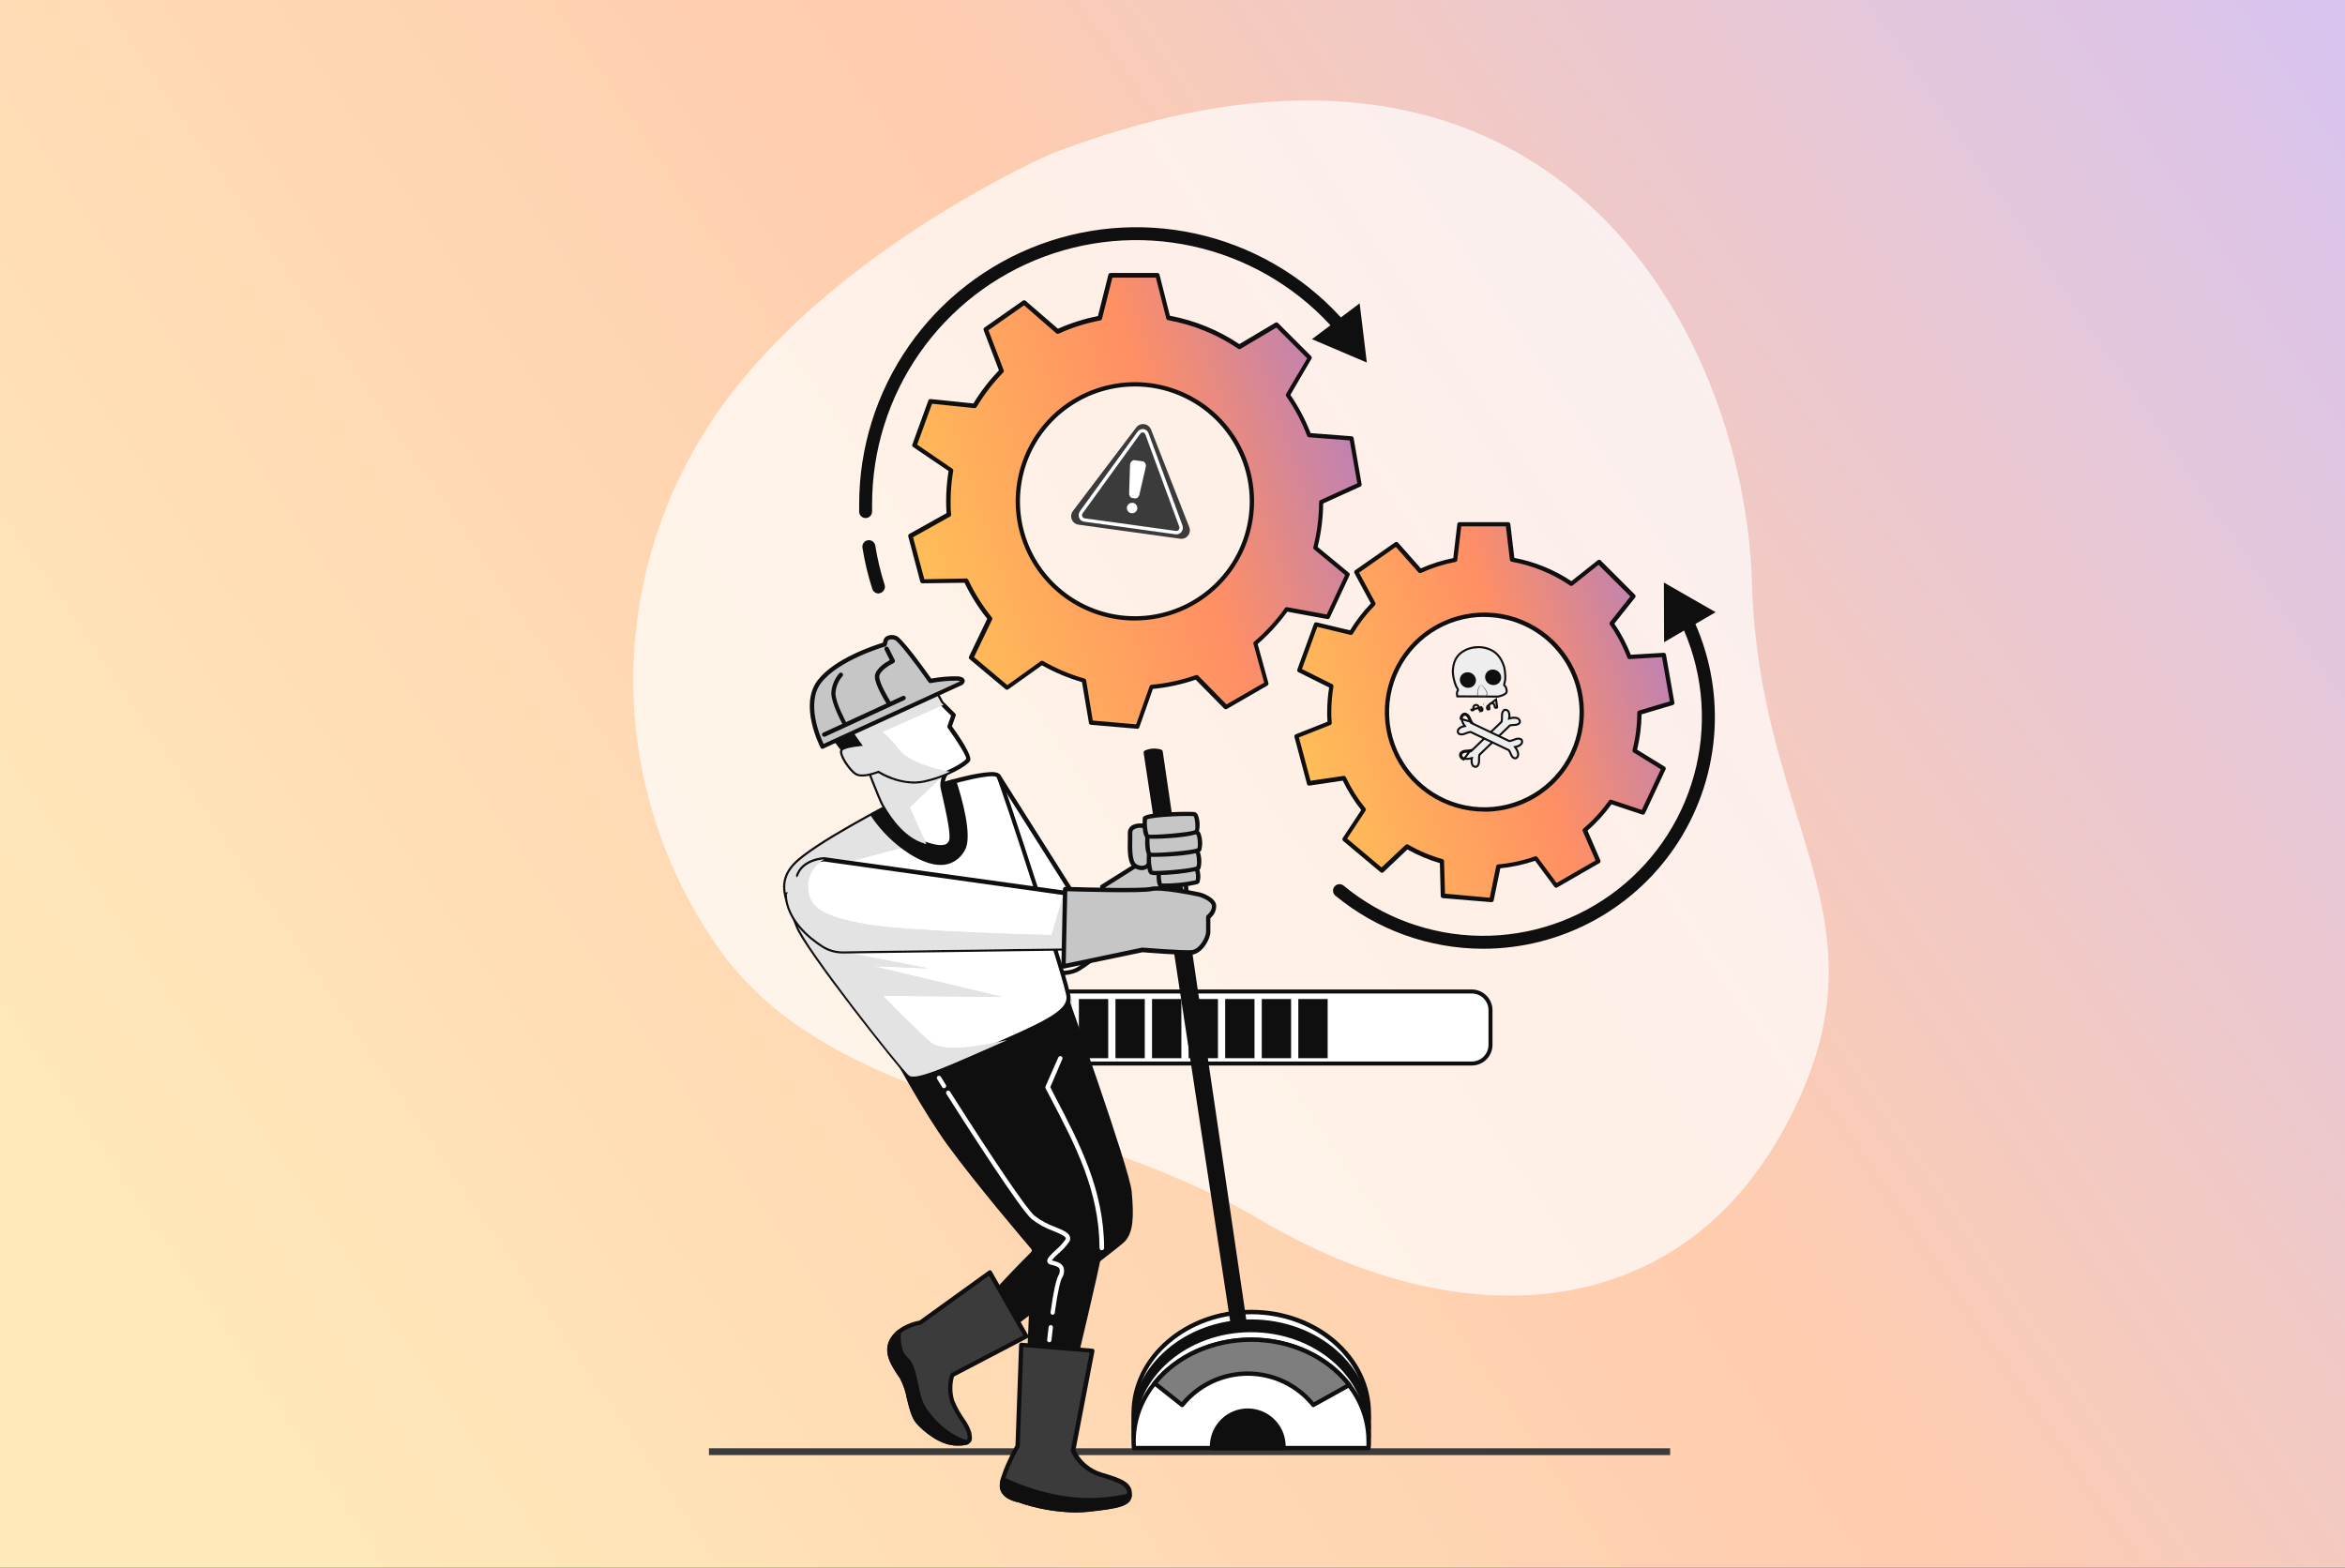<?xml version="1.0" encoding="UTF-8"?> <svg xmlns="http://www.w3.org/2000/svg" width="344" height="230" viewBox="0 0 344 230" fill="none"><rect x="0" y="0" width="344" height="230" fill="#333333" stroke="none"/><rect width="344" height="230" fill="url(#paint0_linear_1061_785)"></rect><path d="M104 213H245" stroke="#3B3B3B" stroke-miterlimit="10"></path><path opacity="0.7" d="M154.196 22.567C154.196 22.567 122.841 36.186 106.04 59.402C89.239 82.618 88.221 113.934 104.906 138.41C121.591 162.885 156.833 162.34 185.121 179.112C213.41 195.884 245.982 195.147 262.054 165.007C278.126 134.868 258.038 121.741 256.996 85.48C255.954 49.218 227.947 -5.749 154.196 22.567Z" fill="white"></path><path d="M215.91 145.479H152.905C151.391 145.479 150.164 146.706 150.164 148.22V153.304C150.164 154.818 151.391 156.045 152.905 156.045H215.91C217.424 156.045 218.651 154.818 218.651 153.304V148.22C218.651 146.706 217.424 145.479 215.91 145.479Z" fill="white"></path><path d="M215.907 156.339H152.902C152.098 156.339 151.327 156.02 150.758 155.452C150.189 154.884 149.869 154.113 149.867 153.31V148.22C149.869 147.416 150.189 146.645 150.758 146.076C151.327 145.507 152.098 145.187 152.902 145.185H215.907C216.712 145.187 217.483 145.507 218.051 146.076C218.62 146.645 218.941 147.416 218.942 148.22V153.31C218.941 154.113 218.62 154.884 218.051 155.452C217.482 156.02 216.711 156.339 215.907 156.339ZM152.902 145.772C152.253 145.772 151.63 146.03 151.171 146.489C150.712 146.948 150.454 147.571 150.454 148.22V153.31C150.456 153.958 150.714 154.579 151.173 155.037C151.632 155.494 152.254 155.752 152.902 155.752H215.907C216.555 155.752 217.177 155.494 217.636 155.037C218.095 154.579 218.354 153.958 218.355 153.31V148.22C218.355 147.571 218.097 146.948 217.638 146.489C217.179 146.03 216.556 145.772 215.907 145.772H152.902Z" fill="#0F0F0F"></path><path d="M157.204 146.583H152.901V155.265H157.204V146.583Z" fill="#C5C6C5"></path><path d="M162.57 146.583H158.267V155.265H162.57V146.583Z" fill="#0F0F0F"></path><path d="M167.935 146.583H163.632V155.265H167.935V146.583Z" fill="#0F0F0F"></path><path d="M173.301 146.583H168.998V155.265H173.301V146.583Z" fill="#0F0F0F"></path><path d="M178.668 146.583H174.365V155.265H178.668V146.583Z" fill="#0F0F0F"></path><path d="M184.03 146.583H179.727V155.265H184.03V146.583Z" fill="#0F0F0F"></path><path d="M189.395 146.583H185.093V155.265H189.395V146.583Z" fill="#0F0F0F"></path><path d="M194.761 146.583H190.459V155.265H194.761V146.583Z" fill="#0F0F0F"></path><path d="M193.821 73.668L199.462 71.097L198.288 64.323L192.066 63.842C191.272 61.764 190.225 59.793 188.949 57.972L192.16 52.553L187.293 47.687L181.834 50.933C178.689 48.792 175.129 47.338 171.385 46.666L169.812 40.425H162.932L161.347 46.701C159.215 47.108 157.14 47.768 155.166 48.667L150.246 44.411L144.617 48.356L146.965 54.444C145.45 55.989 144.124 57.71 143.014 59.568L136.557 58.899L134.209 65.356L139.568 68.99C139.311 70.499 139.182 72.026 139.181 73.557C139.181 74.209 139.181 74.849 139.257 75.488L133.616 78.635L135.377 85.28L141.764 85.198C142.71 87.191 143.893 89.063 145.286 90.774L142.527 96.498L147.81 100.918L152.917 97.261C154.851 98.377 156.915 99.251 159.063 99.862L160.091 106.019L166.941 106.606L169.008 100.777C171.256 100.577 173.471 100.096 175.6 99.345L179.92 103.742L185.879 100.302L184.241 94.379C185.968 92.911 187.506 91.235 188.82 89.389L194.872 90.504L197.807 84.276L193.058 80.355C193.589 78.166 193.846 75.92 193.821 73.668V73.668ZM183.648 73.551C183.648 76.947 182.641 80.267 180.754 83.091C178.867 85.914 176.186 88.115 173.048 89.415C169.911 90.714 166.458 91.054 163.128 90.392C159.797 89.729 156.737 88.094 154.336 85.692C151.935 83.291 150.3 80.232 149.637 76.901C148.974 73.57 149.315 70.118 150.614 66.98C151.914 63.843 154.114 61.161 156.938 59.275C159.762 57.388 163.081 56.381 166.477 56.381C168.733 56.381 170.966 56.825 173.05 57.688C175.133 58.552 177.026 59.817 178.621 61.412C180.215 63.007 181.48 64.9 182.343 66.984C183.205 69.068 183.649 71.302 183.648 73.557V73.551Z" fill="url(#paint1_linear_1061_785)"></path><path d="M166.882 106.935L160.032 106.348C159.961 106.342 159.894 106.313 159.842 106.265C159.79 106.217 159.756 106.153 159.744 106.084L158.723 100.084C156.677 99.491 154.708 98.664 152.852 97.619L147.91 101.141C147.855 101.185 147.786 101.209 147.716 101.209C147.646 101.209 147.577 101.185 147.522 101.141L142.239 96.721C142.185 96.675 142.147 96.613 142.132 96.544C142.117 96.475 142.126 96.403 142.157 96.339L144.822 90.792C143.518 89.161 142.402 87.389 141.494 85.508L135.312 85.585C135.241 85.588 135.171 85.566 135.114 85.524C135.057 85.481 135.017 85.419 135.001 85.35L133.24 78.705C133.22 78.638 133.224 78.565 133.251 78.5C133.278 78.435 133.325 78.381 133.387 78.347L138.852 75.294C138.811 74.637 138.793 74.079 138.793 73.533C138.794 72.053 138.914 70.574 139.151 69.113L133.956 65.591C133.898 65.55 133.855 65.491 133.834 65.423C133.812 65.355 133.814 65.282 133.839 65.215L136.187 58.758C136.213 58.692 136.26 58.637 136.32 58.6C136.38 58.563 136.451 58.546 136.521 58.553L142.797 59.198C143.86 57.443 145.116 55.813 146.542 54.338L144.294 48.438C144.267 48.372 144.265 48.3 144.286 48.232C144.307 48.165 144.352 48.107 144.411 48.068L150.041 44.123C150.097 44.079 150.166 44.055 150.237 44.055C150.309 44.055 150.378 44.079 150.434 44.123L155.195 48.233C157.076 47.396 159.045 46.772 161.065 46.372L162.597 40.29C162.616 40.222 162.656 40.162 162.713 40.118C162.769 40.075 162.837 40.051 162.908 40.05H169.788C169.858 40.05 169.927 40.074 169.982 40.118C170.037 40.161 170.076 40.222 170.093 40.29L171.619 46.331C175.261 47.012 178.726 48.426 181.804 50.487L187.088 47.346C187.148 47.309 187.219 47.293 187.29 47.301C187.36 47.31 187.425 47.342 187.475 47.393L192.336 52.254C192.385 52.304 192.416 52.37 192.424 52.44C192.433 52.51 192.418 52.58 192.382 52.641L189.295 57.936C190.494 59.687 191.489 61.57 192.259 63.548L198.282 64.012C198.353 64.017 198.419 64.046 198.471 64.094C198.524 64.142 198.558 64.206 198.57 64.276L199.744 71.05C199.755 71.12 199.743 71.191 199.71 71.253C199.677 71.316 199.625 71.366 199.562 71.397L194.102 73.88C194.081 76.027 193.809 78.165 193.292 80.249L197.883 84.041C197.937 84.085 197.975 84.146 197.991 84.214C198.007 84.282 198 84.353 197.971 84.417L195.065 90.651C195.035 90.715 194.985 90.767 194.923 90.8C194.86 90.833 194.789 90.845 194.719 90.833L188.849 89.753C187.582 91.496 186.121 93.09 184.493 94.502L186.072 100.225C186.091 100.294 186.087 100.366 186.06 100.432C186.034 100.498 185.986 100.553 185.925 100.589L179.967 104.029C179.906 104.062 179.836 104.075 179.767 104.066C179.699 104.056 179.635 104.025 179.585 103.976L175.4 99.726C173.368 100.422 171.262 100.877 169.125 101.082L167.129 106.724C167.11 106.777 167.077 106.825 167.034 106.862C166.991 106.9 166.938 106.925 166.882 106.935V106.935ZM160.302 105.726L166.665 106.277L168.649 100.677C168.669 100.62 168.705 100.57 168.753 100.533C168.801 100.497 168.859 100.475 168.919 100.472C171.142 100.273 173.331 99.798 175.435 99.057C175.492 99.037 175.554 99.034 175.613 99.047C175.673 99.061 175.727 99.09 175.77 99.133L179.92 103.354L185.45 100.161L183.877 94.472C183.86 94.415 183.86 94.353 183.878 94.296C183.895 94.238 183.93 94.188 183.976 94.15C185.681 92.697 187.201 91.041 188.502 89.219C188.537 89.169 188.586 89.13 188.642 89.108C188.698 89.085 188.76 89.078 188.819 89.089L194.625 90.158L197.325 84.376L192.77 80.613C192.721 80.575 192.685 80.523 192.666 80.465C192.647 80.406 192.647 80.343 192.664 80.284C193.215 78.122 193.497 75.9 193.504 73.668C193.504 73.607 193.522 73.548 193.555 73.497C193.589 73.446 193.636 73.406 193.692 73.381L199.11 70.909L198 64.622L192.019 64.159C191.958 64.154 191.901 64.132 191.853 64.096C191.805 64.059 191.769 64.01 191.748 63.953C190.966 61.893 189.933 59.937 188.672 58.13C188.64 58.078 188.622 58.018 188.622 57.957C188.622 57.895 188.64 57.835 188.672 57.783L191.754 52.577L187.24 48.062L181.992 51.179C181.942 51.213 181.882 51.23 181.822 51.23C181.761 51.23 181.702 51.213 181.652 51.179C178.547 49.074 175.036 47.642 171.344 46.976C171.283 46.966 171.227 46.938 171.183 46.896C171.138 46.855 171.106 46.801 171.091 46.742L169.571 40.742H163.178L161.658 46.783C161.642 46.842 161.61 46.895 161.565 46.937C161.521 46.978 161.465 47.006 161.405 47.017C159.299 47.418 157.247 48.069 155.294 48.955C155.239 48.98 155.178 48.99 155.117 48.981C155.057 48.973 155 48.947 154.954 48.908L150.228 44.799L144.998 48.456L147.235 54.326C147.256 54.383 147.261 54.444 147.248 54.504C147.236 54.563 147.207 54.617 147.164 54.66C145.669 56.191 144.359 57.891 143.26 59.727C143.229 59.778 143.184 59.819 143.13 59.846C143.076 59.873 143.015 59.885 142.955 59.879L136.727 59.239L134.543 65.239L139.697 68.761C139.748 68.794 139.789 68.843 139.813 68.899C139.837 68.955 139.843 69.017 139.832 69.078C139.581 70.569 139.453 72.079 139.451 73.592C139.451 74.179 139.451 74.766 139.527 75.5C139.53 75.56 139.516 75.62 139.487 75.672C139.458 75.725 139.415 75.769 139.363 75.799L133.939 78.828L135.594 84.992L141.746 84.88C141.806 84.88 141.865 84.897 141.916 84.93C141.967 84.962 142.008 85.008 142.034 85.062C142.962 87.033 144.124 88.884 145.497 90.575C145.535 90.621 145.558 90.677 145.566 90.736C145.573 90.795 145.563 90.855 145.538 90.909L142.885 96.415L147.775 100.525L152.682 97.002C152.734 96.969 152.794 96.952 152.855 96.952C152.917 96.952 152.977 96.969 153.029 97.002C154.942 98.101 156.982 98.963 159.104 99.568C159.162 99.584 159.215 99.616 159.255 99.66C159.296 99.705 159.323 99.761 159.333 99.82L160.302 105.726ZM166.477 91.05C163.019 91.049 159.638 90.022 156.763 88.1C153.888 86.178 151.648 83.446 150.325 80.251C149.002 77.055 148.657 73.539 149.332 70.147C150.008 66.756 151.674 63.64 154.12 61.195C156.566 58.75 159.682 57.085 163.074 56.411C166.466 55.737 169.981 56.083 173.177 57.407C176.372 58.731 179.102 60.972 181.024 63.848C182.945 66.723 183.97 70.104 183.97 73.563C183.963 78.199 182.117 82.642 178.838 85.919C175.558 89.197 171.113 91.04 166.477 91.044V91.05ZM166.477 56.709C163.144 56.709 159.885 57.698 157.114 59.55C154.342 61.401 152.182 64.034 150.907 67.113C149.631 70.193 149.297 73.581 149.948 76.851C150.598 80.12 152.203 83.123 154.56 85.48C156.917 87.837 159.92 89.442 163.189 90.092C166.458 90.743 169.847 90.409 172.927 89.133C176.006 87.858 178.638 85.697 180.49 82.926C182.342 80.154 183.331 76.896 183.331 73.563C183.327 69.093 181.551 64.808 178.391 61.647C175.231 58.486 170.947 56.708 166.477 56.703V56.709Z" fill="#0F0F0F"></path><path d="M128.865 87.077C128.664 87.077 128.468 87.012 128.305 86.893C128.143 86.774 128.022 86.606 127.961 86.414C127.325 84.434 126.842 82.409 126.517 80.356C126.478 80.106 126.54 79.851 126.689 79.647C126.838 79.442 127.063 79.306 127.313 79.267C127.562 79.228 127.818 79.29 128.022 79.439C128.226 79.588 128.363 79.812 128.401 80.062C128.712 82.018 129.171 83.947 129.775 85.833C129.844 86.07 129.818 86.325 129.703 86.544C129.588 86.763 129.393 86.928 129.159 87.007C129.066 87.047 128.966 87.071 128.865 87.077Z" fill="#0F0F0F"></path><path d="M126.993 76.017C126.744 76.017 126.505 75.92 126.326 75.747C126.148 75.574 126.044 75.338 126.036 75.089C126.036 74.72 126.036 74.35 126.036 73.98C126.038 65.68 128.581 57.58 133.322 50.767C138.064 43.955 144.777 38.757 152.559 35.873C160.342 32.988 168.821 32.555 176.857 34.631C184.893 36.708 192.101 41.194 197.512 47.488C197.594 47.583 197.656 47.692 197.695 47.811C197.734 47.93 197.75 48.056 197.74 48.18C197.731 48.305 197.697 48.427 197.641 48.539C197.585 48.651 197.507 48.75 197.412 48.832C197.317 48.914 197.207 48.976 197.088 49.015C196.97 49.054 196.844 49.07 196.719 49.06C196.594 49.051 196.473 49.017 196.361 48.961C196.249 48.905 196.149 48.827 196.068 48.732C190.912 42.729 184.042 38.448 176.381 36.466C168.721 34.484 160.637 34.895 153.216 37.644C145.796 40.392 139.395 45.348 134.875 51.843C130.355 58.338 127.932 66.061 127.932 73.974C127.932 74.326 127.932 74.678 127.932 75.031C127.936 75.156 127.915 75.281 127.87 75.398C127.826 75.516 127.759 75.623 127.672 75.714C127.586 75.805 127.483 75.878 127.368 75.929C127.254 75.98 127.13 76.008 127.005 76.011L126.993 76.017Z" fill="#0F0F0F"></path><path d="M199.455 44.506L200.506 53.194L192.458 49.765L199.455 44.506Z" fill="#0F0F0F"></path><path d="M240.496 104.597L245.316 103.159L244.071 96.114L239.017 96.419C238.357 94.684 237.488 93.036 236.428 91.512L239.604 87.508L234.544 82.472L230.505 85.677C227.891 83.91 224.935 82.71 221.829 82.155L221.242 76.966H214.08L213.493 82.19C211.718 82.527 209.99 83.075 208.345 83.822L204.823 79.871L198.953 83.981L201.471 88.636C200.211 89.921 199.107 91.352 198.184 92.897L193.041 91.671L190.611 98.322L195.307 100.67C195.092 101.924 194.984 103.195 194.984 104.468C194.984 105.008 194.984 105.542 195.049 106.076L190.171 108.001L192.02 114.911L197.145 114.153C197.932 115.812 198.917 117.37 200.08 118.791L197.239 123.094L202.721 127.69L206.42 124.168C208.031 125.095 209.75 125.821 211.539 126.328L211.674 131.388L218.8 132.011L219.81 127.097C221.679 126.934 223.52 126.54 225.292 125.923L228.269 129.933L234.462 126.358L232.483 121.791C233.917 120.567 235.196 119.173 236.293 117.64L241.025 119.214L244.048 112.756L239.78 110.162C240.249 108.344 240.49 106.474 240.496 104.597ZM232.031 104.497C232.031 107.323 231.193 110.086 229.623 112.436C228.053 114.785 225.821 116.617 223.21 117.698C220.599 118.779 217.725 119.062 214.954 118.51C212.182 117.958 209.636 116.597 207.638 114.598C205.64 112.599 204.28 110.053 203.729 107.281C203.178 104.509 203.462 101.636 204.545 99.025C205.627 96.414 207.459 94.183 209.81 92.614C212.16 91.045 214.923 90.208 217.749 90.209C219.625 90.209 221.483 90.578 223.216 91.296C224.949 92.015 226.524 93.067 227.85 94.394C229.177 95.721 230.229 97.296 230.946 99.029C231.663 100.763 232.032 102.621 232.031 104.497V104.497Z" fill="url(#paint2_linear_1061_785)"></path><path d="M218.794 132.37H218.764L211.644 131.783C211.566 131.777 211.493 131.743 211.439 131.686C211.384 131.63 211.353 131.556 211.35 131.477L211.221 126.646C209.564 126.159 207.967 125.485 206.46 124.639L202.938 127.979C202.88 128.031 202.805 128.06 202.727 128.06C202.649 128.06 202.574 128.031 202.516 127.979L197.033 123.382C196.973 123.331 196.935 123.26 196.924 123.182C196.913 123.104 196.931 123.025 196.974 122.96L199.686 118.851C198.628 117.518 197.721 116.073 196.98 114.542L192.084 115.27C192.007 115.282 191.927 115.265 191.862 115.222C191.797 115.178 191.75 115.111 191.732 115.035L189.883 108.114C189.863 108.038 189.872 107.958 189.908 107.889C189.944 107.82 190.004 107.766 190.077 107.738L194.738 105.895C194.702 105.373 194.691 104.926 194.691 104.498C194.691 103.285 194.787 102.074 194.978 100.876L190.47 98.628C190.4 98.593 190.345 98.534 190.315 98.461C190.286 98.389 190.285 98.308 190.311 98.234L192.759 91.513C192.788 91.441 192.842 91.381 192.911 91.344C192.979 91.308 193.059 91.297 193.135 91.313L198.048 92.487C198.918 91.064 199.94 89.74 201.095 88.537L198.688 84.087C198.651 84.018 198.641 83.938 198.66 83.863C198.678 83.787 198.724 83.72 198.788 83.676L204.658 79.567C204.723 79.522 204.802 79.502 204.88 79.512C204.958 79.522 205.03 79.56 205.081 79.62L208.427 83.394C209.954 82.719 211.55 82.213 213.188 81.886L213.775 76.896C213.785 76.819 213.822 76.748 213.881 76.696C213.939 76.644 214.014 76.615 214.092 76.614H221.248C221.325 76.615 221.399 76.644 221.456 76.696C221.514 76.748 221.55 76.819 221.559 76.896L222.146 81.856C225.136 82.424 227.982 83.583 230.517 85.267L234.373 82.209C234.432 82.158 234.507 82.13 234.585 82.13C234.662 82.13 234.737 82.158 234.796 82.209L239.85 87.269C239.902 87.327 239.931 87.402 239.931 87.48C239.931 87.558 239.902 87.633 239.85 87.692L236.821 91.507C237.793 92.933 238.603 94.463 239.234 96.068L244.053 95.781C244.132 95.776 244.209 95.801 244.27 95.85C244.332 95.898 244.374 95.968 244.388 96.045L245.627 103.089C245.641 103.166 245.626 103.245 245.585 103.312C245.544 103.378 245.479 103.426 245.404 103.447L240.813 104.815C240.79 106.562 240.569 108.301 240.156 109.998L244.206 112.487C244.272 112.529 244.321 112.592 244.343 112.667C244.366 112.741 244.361 112.821 244.329 112.892L241.306 119.35C241.273 119.42 241.215 119.476 241.144 119.507C241.073 119.538 240.993 119.543 240.919 119.52L236.404 118.017C235.379 119.433 234.198 120.729 232.882 121.88L234.767 126.235C234.797 126.306 234.801 126.386 234.778 126.459C234.754 126.533 234.704 126.595 234.638 126.635L228.439 130.209C228.372 130.249 228.293 130.263 228.217 130.248C228.141 130.233 228.074 130.19 228.028 130.127L225.186 126.3C223.534 126.861 221.822 127.231 220.085 127.404L219.123 132.1C219.111 132.177 219.071 132.248 219.01 132.298C218.949 132.348 218.872 132.374 218.794 132.37V132.37ZM211.978 131.131L218.541 131.718L219.486 127.081C219.501 127.013 219.537 126.953 219.589 126.907C219.641 126.862 219.706 126.834 219.774 126.828C221.618 126.662 223.434 126.268 225.181 125.654C225.245 125.632 225.315 125.631 225.381 125.651C225.446 125.671 225.504 125.711 225.545 125.766L228.351 129.546L234.056 126.253L232.184 121.944C232.158 121.881 232.153 121.812 232.169 121.745C232.185 121.679 232.221 121.619 232.272 121.574C233.69 120.368 234.95 118.987 236.023 117.465C236.064 117.411 236.121 117.37 236.186 117.349C236.252 117.328 236.321 117.328 236.387 117.348L240.848 118.839L243.631 112.869L239.621 110.403C239.564 110.367 239.519 110.313 239.494 110.25C239.468 110.187 239.464 110.117 239.48 110.051C239.94 108.258 240.175 106.414 240.179 104.562C240.179 104.494 240.202 104.428 240.243 104.374C240.284 104.32 240.342 104.281 240.408 104.263L244.952 102.907L243.807 96.421L239.04 96.708C238.972 96.713 238.904 96.696 238.847 96.659C238.79 96.622 238.746 96.567 238.723 96.503C238.071 94.793 237.214 93.168 236.17 91.666C236.129 91.612 236.107 91.546 236.107 91.478C236.107 91.41 236.129 91.344 236.17 91.29L239.163 87.51L234.497 82.878L230.681 85.907C230.627 85.948 230.561 85.97 230.493 85.97C230.425 85.97 230.359 85.948 230.305 85.907C227.731 84.157 224.817 82.969 221.752 82.42C221.685 82.408 221.624 82.374 221.578 82.325C221.531 82.275 221.502 82.212 221.494 82.144L220.907 77.231H214.362L213.775 82.174C213.769 82.241 213.741 82.305 213.696 82.355C213.65 82.404 213.589 82.438 213.522 82.449C211.773 82.783 210.071 83.325 208.45 84.064C208.388 84.091 208.319 84.097 208.252 84.082C208.186 84.068 208.126 84.032 208.081 83.981L204.764 80.248L199.369 84.023L201.753 88.425C201.784 88.486 201.795 88.554 201.786 88.621C201.776 88.689 201.746 88.751 201.7 88.801C200.456 90.068 199.368 91.479 198.459 93.004C198.423 93.061 198.369 93.106 198.306 93.132C198.243 93.159 198.174 93.165 198.107 93.151L193.241 91.977L190.992 98.164L195.442 100.389C195.503 100.42 195.552 100.47 195.583 100.531C195.613 100.592 195.624 100.662 195.612 100.729C195.403 101.967 195.297 103.219 195.295 104.474C195.295 104.95 195.295 105.455 195.36 106.059C195.364 106.126 195.347 106.193 195.311 106.25C195.275 106.307 195.222 106.351 195.16 106.376L190.546 108.202L192.249 114.559L197.092 113.843C197.16 113.833 197.229 113.846 197.289 113.878C197.35 113.911 197.398 113.963 197.426 114.025C198.199 115.659 199.165 117.194 200.303 118.598C200.343 118.653 200.364 118.718 200.364 118.786C200.364 118.854 200.343 118.919 200.303 118.974L197.62 123.042L202.662 127.274L206.185 123.969C206.233 123.921 206.297 123.891 206.364 123.882C206.432 123.874 206.501 123.888 206.56 123.922C208.147 124.838 209.84 125.554 211.603 126.053C211.668 126.071 211.726 126.109 211.768 126.162C211.811 126.214 211.835 126.279 211.838 126.347L211.978 131.131ZM217.749 119.085C214.86 119.085 212.037 118.229 209.635 116.624C207.233 115.019 205.361 112.738 204.256 110.069C203.15 107.401 202.861 104.464 203.424 101.631C203.988 98.798 205.379 96.195 207.422 94.153C209.464 92.11 212.066 90.719 214.9 90.156C217.733 89.592 220.669 89.882 223.338 90.987C226.007 92.092 228.288 93.964 229.893 96.366C231.497 98.768 232.354 101.592 232.354 104.48C232.354 108.355 230.816 112.072 228.077 114.814C225.339 117.556 221.624 119.098 217.749 119.103V119.085ZM217.749 90.509C214.985 90.508 212.284 91.326 209.985 92.861C207.687 94.395 205.895 96.577 204.837 99.13C203.779 101.683 203.501 104.492 204.04 107.202C204.578 109.913 205.908 112.403 207.862 114.357C209.816 116.312 212.305 117.643 215.015 118.183C217.726 118.722 220.535 118.446 223.088 117.389C225.641 116.331 227.824 114.541 229.359 112.243C230.895 109.945 231.714 107.244 231.714 104.48C231.705 100.78 230.23 97.235 227.613 94.62C224.996 92.005 221.449 90.533 217.749 90.527V90.509Z" fill="#0F0F0F"></path><path d="M217.52 139.208C209.627 139.188 201.986 136.436 195.894 131.418C195.699 131.257 195.577 131.025 195.553 130.773C195.529 130.522 195.606 130.271 195.768 130.077C195.929 129.882 196.161 129.759 196.412 129.736C196.664 129.712 196.914 129.789 197.109 129.95C202.751 134.615 209.819 137.211 217.139 137.307C224.459 137.404 231.592 134.995 237.356 130.48C243.119 125.966 247.166 119.617 248.825 112.486C250.484 105.356 249.656 97.872 246.478 91.277C246.412 91.163 246.371 91.037 246.357 90.906C246.342 90.776 246.355 90.644 246.394 90.518C246.433 90.392 246.497 90.276 246.583 90.177C246.669 90.077 246.774 89.996 246.893 89.939C247.011 89.882 247.14 89.85 247.272 89.846C247.403 89.841 247.534 89.863 247.656 89.911C247.779 89.958 247.89 90.031 247.983 90.124C248.076 90.216 248.149 90.327 248.197 90.45C250.695 95.636 251.834 101.373 251.51 107.12C251.185 112.868 249.406 118.439 246.341 123.311C243.275 128.184 239.022 132.198 233.981 134.979C228.941 137.759 223.276 139.214 217.52 139.208Z" fill="#0F0F0F"></path><path d="M244.113 94.225L244.084 85.473L251.674 89.823L244.113 94.225Z" fill="#0F0F0F"></path><path d="M200.751 208.395C200.751 208.055 200.792 207.714 200.792 207.362C200.792 199.144 193.073 192.499 183.546 192.499C174.018 192.499 166.293 199.156 166.293 207.362C166.293 207.714 166.293 208.055 166.34 208.395H200.751Z" fill="white"></path><path d="M200.755 208.718H166.343C166.263 208.718 166.186 208.688 166.127 208.633C166.068 208.579 166.032 208.504 166.026 208.424C165.997 208.025 165.979 207.685 165.979 207.362C165.979 198.991 173.863 192.181 183.549 192.181C193.235 192.181 201.119 198.991 201.119 207.362C201.119 207.685 201.119 208.019 201.072 208.424C201.064 208.504 201.028 208.578 200.969 208.632C200.911 208.686 200.834 208.717 200.755 208.718V208.718ZM166.637 208.096H200.449C200.449 207.837 200.449 207.602 200.449 207.379C200.449 199.361 192.853 192.833 183.52 192.833C174.186 192.833 166.584 199.361 166.584 207.379C166.613 207.591 166.625 207.82 166.637 208.096Z" fill="#0F0F0F"></path><path d="M200.751 209.81C200.751 209.47 200.792 209.123 200.792 208.777C200.792 200.559 193.073 193.914 183.546 193.914C174.018 193.914 166.293 200.57 166.293 208.777C166.293 209.123 166.293 209.47 166.34 209.81H200.751Z" fill="#0F0F0F"></path><path d="M200.755 210.127H166.343C166.264 210.128 166.188 210.098 166.129 210.045C166.07 209.992 166.034 209.919 166.026 209.84C165.997 209.435 165.979 209.1 165.979 208.777C165.979 200.406 173.863 193.597 183.549 193.597C193.235 193.597 201.119 200.406 201.119 208.777C201.119 209.1 201.119 209.435 201.072 209.84C201.064 209.919 201.028 209.992 200.969 210.045C200.91 210.098 200.834 210.128 200.755 210.127ZM166.637 209.494H200.449C200.449 209.235 200.449 209 200.449 208.777C200.449 200.759 192.853 194.231 183.52 194.231C174.186 194.231 166.584 200.759 166.584 208.777C166.613 209 166.625 209.235 166.637 209.494V209.494Z" fill="#0F0F0F"></path><path d="M146.484 113.908L158.347 132.664L171.385 125.326L172.178 131.689C172.178 131.689 159.621 141.569 157.872 142.349C156.123 143.13 152.941 142.672 152.148 141.715C151.356 140.759 144.681 117.107 144.681 117.107C144.681 117.107 143.507 112.64 146.484 113.908Z" fill="white"></path><path d="M155.636 143.084C154.098 143.084 152.507 142.661 151.903 141.91C151.087 140.929 145.052 119.603 144.371 117.149C144.295 116.873 143.714 114.49 144.706 113.627C145.146 113.251 145.786 113.234 146.608 113.586C146.667 113.61 146.717 113.653 146.749 113.709L158.454 132.212L171.228 125.044C171.274 125.02 171.325 125.007 171.377 125.007C171.429 125.007 171.481 125.02 171.527 125.044C171.574 125.069 171.614 125.104 171.644 125.147C171.675 125.19 171.695 125.239 171.703 125.291L172.496 131.648C172.503 131.702 172.496 131.758 172.475 131.808C172.455 131.858 172.421 131.903 172.378 131.936C171.862 132.341 159.763 141.827 158.002 142.632C157.253 142.943 156.447 143.097 155.636 143.084V143.084ZM145.557 113.997C145.4 113.99 145.246 114.04 145.123 114.138C144.6 114.59 144.759 116.139 144.982 117.008C147.641 126.436 151.809 140.759 152.396 141.528C153.089 142.356 156.129 142.808 157.738 142.074C159.346 141.34 170.453 132.682 171.826 131.572L171.11 125.86L158.501 132.958C158.43 132.997 158.346 133.007 158.267 132.986C158.189 132.966 158.121 132.915 158.078 132.846L146.267 114.173C146.043 114.072 145.802 114.013 145.557 113.997V113.997Z" fill="#0F0F0F"></path><path d="M170.751 124.398L161.687 130.121L166.507 139.502L174.085 131.236L173.293 122.49L170.751 124.398Z" fill="#C5C6C5"></path><path d="M166.507 139.82H166.466C166.416 139.811 166.368 139.791 166.326 139.761C166.285 139.732 166.25 139.694 166.225 139.649L161.406 130.257C161.368 130.186 161.359 130.104 161.38 130.027C161.4 129.949 161.449 129.883 161.517 129.84L170.569 124.152L173.099 122.256C173.144 122.221 173.198 122.199 173.254 122.191C173.311 122.184 173.369 122.193 173.421 122.215C173.473 122.238 173.518 122.275 173.552 122.321C173.585 122.368 173.605 122.422 173.61 122.479L174.402 131.226C174.408 131.269 174.404 131.314 174.389 131.355C174.375 131.397 174.351 131.435 174.32 131.466L166.742 139.737C166.71 139.766 166.673 139.788 166.633 139.803C166.592 139.817 166.55 139.822 166.507 139.82V139.82ZM162.104 130.234L166.583 138.951L173.757 131.126L173.029 123.089L170.939 124.651L162.104 130.234Z" fill="#0F0F0F"></path><path d="M133.352 157.8L155.483 180.042C155.483 180.042 149.918 185.29 145.944 189.746C141.97 194.201 135.454 199.919 135.454 199.919L137.678 202.619C137.678 202.619 163.437 183.247 164.681 181.95C165.926 180.653 165.955 178.134 165.638 174.8C165.321 171.466 155.941 145.226 155.941 145.226L133.352 157.8Z" fill="#0F0F0F"></path><path d="M137.677 202.942C137.63 202.942 137.584 202.931 137.541 202.911C137.499 202.891 137.461 202.861 137.431 202.825L135.206 200.119C135.154 200.055 135.128 199.974 135.134 199.891C135.141 199.809 135.179 199.733 135.241 199.678C135.306 199.626 141.792 193.92 145.708 189.535C149.183 185.643 153.926 181.093 155.03 180.037L133.128 158.023C133.094 157.989 133.067 157.948 133.051 157.902C133.035 157.856 133.029 157.807 133.034 157.759C133.042 157.71 133.061 157.663 133.089 157.623C133.118 157.582 133.155 157.548 133.198 157.524L155.834 144.95C155.877 144.931 155.923 144.922 155.969 144.922C156.016 144.922 156.062 144.931 156.104 144.95C156.147 144.968 156.186 144.994 156.218 145.028C156.25 145.061 156.275 145.101 156.292 145.144C156.673 146.212 165.684 171.454 166.007 174.789C166.348 178.381 166.289 180.87 164.962 182.203C163.636 183.535 138.951 202.109 137.9 202.901C137.833 202.939 137.754 202.954 137.677 202.942V202.942ZM135.916 199.954L137.754 202.185C140.384 200.201 163.33 182.901 164.504 181.727C165.678 180.553 165.678 178.135 165.367 174.83C165.074 171.777 156.932 148.825 155.811 145.684L133.897 157.876L155.734 179.819C155.793 179.882 155.826 179.963 155.828 180.048C155.823 180.134 155.788 180.215 155.728 180.277C155.67 180.33 150.128 185.56 146.207 189.957C142.661 193.896 137.09 198.892 135.875 199.954H135.916Z" fill="#0F0F0F"></path><path d="M145.187 186.706L150.552 196.069L139.681 201.757C139.298 203.01 139.298 204.349 139.681 205.602C140.35 207.445 142.029 209.282 142.187 210.298C142.346 211.314 142.522 211.801 140.35 211.801C138.178 211.801 135.836 209.963 134.661 208.625C133.487 207.287 133.323 203.606 132.313 202.103C131.304 200.6 129.637 198.423 130.975 196.415C132.313 194.407 134.984 194.067 134.984 194.067L145.187 186.706Z" fill="#3B3B3B"></path><path d="M140.338 212.106C137.931 212.106 135.483 210.045 134.415 208.824C133.734 208.049 133.382 206.611 133.041 205.22C132.856 204.198 132.522 203.209 132.049 202.285L131.832 201.962C130.781 200.412 129.343 198.293 130.711 196.244C131.991 194.319 134.38 193.855 134.861 193.779L144.999 186.465C145.035 186.431 145.078 186.406 145.124 186.391C145.171 186.376 145.22 186.371 145.269 186.376C145.312 186.386 145.353 186.404 145.389 186.43C145.424 186.457 145.453 186.49 145.475 186.529L150.828 195.921C150.849 195.959 150.862 195.999 150.868 196.042C150.873 196.084 150.869 196.127 150.858 196.168C150.846 196.209 150.826 196.247 150.798 196.279C150.771 196.311 150.737 196.338 150.699 196.356L139.945 201.98C139.617 203.132 139.629 204.356 139.98 205.502C140.365 206.427 140.847 207.308 141.418 208.132C141.898 208.767 142.265 209.48 142.504 210.239V210.345C142.586 210.849 142.663 211.284 142.369 211.63C142.076 211.977 141.512 212.106 140.338 212.106ZM145.087 187.169L135.172 194.319C135.13 194.353 135.079 194.373 135.026 194.378C135.026 194.378 132.478 194.724 131.239 196.579C130.112 198.27 131.357 200.101 132.355 201.586L132.578 201.915C133.099 202.904 133.465 203.967 133.664 205.067C133.981 206.382 134.315 207.744 134.891 208.402C136.182 209.881 138.442 211.472 140.338 211.472C141.225 211.472 141.747 211.384 141.888 211.213C142.029 211.043 141.941 210.808 141.888 210.444V210.339C141.655 209.669 141.321 209.039 140.896 208.472C140.297 207.609 139.793 206.684 139.393 205.713C138.982 204.392 138.982 202.978 139.393 201.657C139.404 201.617 139.423 201.58 139.449 201.549C139.476 201.517 139.508 201.492 139.546 201.475L150.112 195.939L145.087 187.169Z" fill="#0F0F0F"></path><path d="M141.792 211.619C139.444 210.944 137.266 209.065 135.775 207.017C134.108 204.727 134.524 200.765 132.84 199.309C131.818 198.411 131.736 196.65 131.824 195.429C131.49 195.707 131.198 196.031 130.955 196.392C129.617 198.399 131.29 200.577 132.294 202.08C133.297 203.583 133.468 207.263 134.642 208.602C135.816 209.94 138.164 211.777 140.33 211.777C140.823 211.804 141.316 211.75 141.792 211.619Z" fill="#0F0F0F"></path><path d="M140.338 212.105C137.931 212.105 135.483 210.045 134.415 208.824C133.734 208.049 133.382 206.611 133.041 205.219C132.856 204.198 132.522 203.209 132.049 202.284L131.832 201.961C130.781 200.412 129.343 198.292 130.711 196.244C130.97 195.856 131.285 195.508 131.644 195.211C131.692 195.171 131.75 195.147 131.811 195.139C131.873 195.132 131.935 195.142 131.991 195.17C132.047 195.198 132.094 195.243 132.124 195.298C132.155 195.354 132.168 195.418 132.161 195.481C132.09 196.473 132.108 198.257 133.071 199.097C134.033 199.936 134.327 201.398 134.662 202.965C134.961 204.362 135.249 205.806 136.035 206.857C137.679 209.117 139.81 210.749 141.905 211.342C141.971 211.359 142.03 211.396 142.072 211.449C142.115 211.502 142.138 211.568 142.14 211.635C142.141 211.703 142.121 211.769 142.083 211.824C142.046 211.88 141.992 211.923 141.929 211.947C141.411 212.087 140.873 212.141 140.338 212.105V212.105ZM131.533 196.256C131.436 196.364 131.348 196.48 131.269 196.602C130.142 198.292 131.386 200.124 132.384 201.609L132.607 201.938C133.128 202.927 133.494 203.99 133.693 205.09C134.01 206.405 134.345 207.767 134.92 208.424C136.211 209.904 138.471 211.495 140.367 211.495H140.497C138.517 210.512 136.816 209.049 135.548 207.239C134.703 206.065 134.374 204.568 134.069 203.13C133.763 201.691 133.482 200.288 132.677 199.607C131.768 198.774 131.509 197.43 131.503 196.232L131.533 196.256Z" fill="#0F0F0F"></path><path d="M131.532 155.188C131.532 155.188 135.823 163.09 139.163 167.698C143.613 173.844 151.667 183.225 151.667 183.225L150.399 212.957L154.373 213.433C154.373 213.433 161.529 184.181 161.687 181.792C161.846 179.403 151.35 156.991 151.35 156.991" fill="#0F0F0F"></path><path d="M154.376 213.749H154.335L150.36 213.274C150.281 213.263 150.208 213.223 150.156 213.161C150.105 213.099 150.079 213.019 150.085 212.939L151.347 183.336C150.49 182.326 143.076 173.638 138.908 167.885C135.597 163.312 131.276 155.423 131.276 155.34C131.237 155.266 131.228 155.18 131.252 155.1C131.277 155.019 131.332 154.952 131.405 154.912C131.442 154.891 131.481 154.878 131.523 154.873C131.564 154.868 131.606 154.872 131.646 154.883C131.686 154.895 131.723 154.914 131.755 154.94C131.788 154.966 131.814 154.999 131.834 155.035C131.881 155.117 136.16 162.972 139.465 167.509C143.856 173.579 151.875 182.925 151.957 183.019C152.005 183.081 152.032 183.157 152.033 183.236L150.73 212.675L154.135 213.086C154.857 210.104 161.226 183.981 161.373 181.774C161.496 179.884 153.977 163.342 151.065 157.119C151.03 157.043 151.027 156.956 151.056 156.877C151.084 156.798 151.142 156.733 151.218 156.696C151.255 156.679 151.296 156.668 151.338 156.666C151.38 156.665 151.421 156.671 151.461 156.685C151.5 156.699 151.536 156.721 151.567 156.749C151.598 156.777 151.623 156.811 151.64 156.849C152.72 159.15 162.165 179.414 162.007 181.809C161.848 184.204 154.963 212.305 154.681 213.509C154.665 213.577 154.626 213.639 154.571 213.682C154.515 213.726 154.446 213.75 154.376 213.749V213.749Z" fill="#0F0F0F"></path><path d="M161.618 183.441C161.533 183.441 161.452 183.408 161.392 183.349C161.331 183.289 161.297 183.209 161.295 183.124C161.26 174.742 157.773 168.061 154.063 160.988L153.376 159.673C153.356 159.63 153.345 159.582 153.345 159.535C153.345 159.487 153.356 159.44 153.376 159.397L155.249 155.147C155.265 155.108 155.289 155.073 155.32 155.044C155.35 155.015 155.385 154.992 155.424 154.976C155.463 154.961 155.505 154.953 155.547 154.953C155.589 154.954 155.63 154.963 155.669 154.979C155.707 154.996 155.742 155.02 155.771 155.05C155.801 155.08 155.824 155.116 155.839 155.155C155.855 155.194 155.862 155.235 155.862 155.277C155.861 155.319 155.852 155.361 155.836 155.399L154.075 159.508L154.662 160.682C158.401 167.826 161.929 174.571 161.97 183.107C161.97 183.191 161.937 183.272 161.878 183.333C161.819 183.393 161.738 183.428 161.653 183.429L161.618 183.441Z" fill="white"></path><path d="M153.928 196.942H153.893C153.81 196.933 153.733 196.891 153.68 196.827C153.628 196.762 153.603 196.679 153.611 196.595C153.611 196.595 153.687 195.815 153.828 194.705C153.832 194.664 153.845 194.623 153.865 194.587C153.885 194.55 153.913 194.518 153.946 194.493C153.979 194.467 154.016 194.448 154.057 194.437C154.097 194.426 154.139 194.424 154.18 194.429C154.222 194.434 154.262 194.446 154.299 194.466C154.335 194.487 154.367 194.514 154.393 194.547C154.419 194.58 154.438 194.617 154.448 194.658C154.459 194.698 154.462 194.74 154.456 194.782C154.321 195.885 154.245 196.654 154.245 196.66C154.235 196.737 154.197 196.808 154.139 196.86C154.081 196.912 154.006 196.941 153.928 196.942V196.942Z" fill="white"></path><path d="M154.421 192.91H154.38C154.338 192.905 154.298 192.892 154.262 192.871C154.225 192.85 154.194 192.822 154.168 192.789C154.143 192.755 154.125 192.717 154.115 192.676C154.105 192.636 154.103 192.593 154.109 192.552C154.509 189.705 154.884 187.909 155.231 187.216C155.334 187.065 155.405 186.894 155.44 186.715C155.474 186.535 155.471 186.35 155.43 186.171C155.272 185.837 154.685 185.69 154.115 185.549C154.005 185.533 153.902 185.485 153.818 185.412C153.734 185.34 153.672 185.245 153.64 185.138C153.522 184.68 154.051 184.199 154.814 183.471C155.368 183.008 155.861 182.478 156.281 181.892C156.37 181.745 156.346 181.675 156.334 181.651C156.229 181.328 155.383 180.976 154.573 180.641C153.401 180.222 152.303 179.618 151.321 178.851C149.619 177.36 142.017 165.526 138.829 160.507C138.785 160.435 138.769 160.35 138.787 160.267C138.804 160.185 138.853 160.113 138.923 160.066C138.959 160.044 138.998 160.028 139.04 160.021C139.081 160.014 139.123 160.015 139.164 160.024C139.205 160.033 139.244 160.051 139.278 160.075C139.312 160.1 139.341 160.13 139.364 160.166C145.973 170.568 150.599 177.378 151.738 178.364C152.666 179.086 153.704 179.653 154.814 180.043C155.941 180.512 156.757 180.847 156.951 181.446C156.991 181.574 157.002 181.71 156.982 181.843C156.963 181.976 156.914 182.103 156.839 182.215C156.39 182.853 155.859 183.429 155.26 183.929C154.903 184.23 154.577 184.567 154.286 184.933C154.99 185.109 155.718 185.297 155.994 185.901C156.083 186.165 156.112 186.447 156.076 186.723C156.04 187 155.942 187.265 155.788 187.498C155.571 187.926 155.201 189.171 154.726 192.634C154.715 192.709 154.679 192.777 154.623 192.827C154.567 192.878 154.496 192.907 154.421 192.91V192.91Z" fill="white"></path><path d="M138.481 159.662C138.427 159.662 138.373 159.649 138.326 159.622C138.279 159.595 138.239 159.556 138.211 159.509L137.483 158.335C137.459 158.3 137.442 158.261 137.433 158.219C137.425 158.177 137.424 158.134 137.433 158.092C137.441 158.05 137.458 158.01 137.482 157.975C137.506 157.94 137.537 157.91 137.573 157.887C137.609 157.864 137.65 157.849 137.692 157.842C137.734 157.835 137.777 157.836 137.818 157.846C137.86 157.856 137.899 157.875 137.933 157.9C137.967 157.926 137.996 157.958 138.018 157.995L138.746 159.169C138.768 159.204 138.784 159.243 138.792 159.284C138.8 159.325 138.799 159.368 138.79 159.409C138.782 159.45 138.765 159.488 138.741 159.523C138.717 159.557 138.687 159.587 138.652 159.609C138.601 159.643 138.542 159.662 138.481 159.662V159.662Z" fill="white"></path><path d="M149.829 197.308L160.255 198.188L157.425 212.864C157.818 213.704 158.383 214.452 159.084 215.059C159.785 215.665 160.606 216.118 161.494 216.386C164.493 217.267 165.732 217.795 165.732 219.21C165.732 220.624 164.493 220.971 159.55 221.505C154.608 222.039 149.477 220.096 149.477 220.096C149.477 220.096 147.182 219.738 147.006 218.153C146.83 216.568 149.301 212.142 149.301 212.142L149.829 197.308Z" fill="#3B3B3B"></path><path d="M157.749 221.914C154.897 221.872 152.07 221.369 149.378 220.423C149.061 220.37 146.866 219.924 146.672 218.21C146.496 216.625 148.58 212.78 148.967 212.081L149.496 197.318C149.497 197.274 149.508 197.231 149.527 197.191C149.547 197.152 149.574 197.117 149.607 197.089C149.639 197.061 149.676 197.039 149.717 197.026C149.757 197.013 149.8 197.008 149.842 197.012L160.267 197.893C160.311 197.896 160.354 197.909 160.392 197.93C160.431 197.951 160.464 197.981 160.491 198.016C160.517 198.052 160.536 198.093 160.546 198.136C160.556 198.18 160.557 198.225 160.549 198.269L157.761 212.792C158.141 213.569 158.676 214.26 159.333 214.822C159.99 215.385 160.756 215.806 161.582 216.061C164.435 216.901 166.05 217.458 166.05 219.19C166.05 220.922 164.371 221.292 159.592 221.802C158.98 221.872 158.365 221.909 157.749 221.914V221.914ZM150.118 197.646L149.595 212.152C149.596 212.204 149.582 212.255 149.554 212.298C148.885 213.472 147.165 216.895 147.3 218.116C147.447 219.443 149.484 219.777 149.507 219.777H149.566C149.619 219.777 154.679 221.685 159.493 221.168C164.4 220.646 165.363 220.311 165.363 219.19C165.363 218.069 164.359 217.558 161.348 216.672C160.413 216.39 159.548 215.913 158.812 215.271C158.076 214.629 157.486 213.838 157.08 212.95C157.063 212.893 157.063 212.831 157.08 212.774L159.839 198.456L150.118 197.646Z" fill="#0F0F0F"></path><path d="M159.549 221.504C164.246 221.005 165.596 220.659 165.719 219.408C162.871 220.068 159.933 220.251 157.025 219.948C153.595 219.519 150.259 218.527 147.152 217.013C147.034 217.381 146.984 217.767 147.005 218.152C147.181 219.737 149.476 220.095 149.476 220.095C149.476 220.095 154.601 222.038 159.549 221.504Z" fill="#0F0F0F"></path><path d="M157.747 221.915C154.894 221.874 152.067 221.37 149.376 220.424C149.059 220.371 146.863 219.925 146.67 218.211C146.647 217.787 146.699 217.362 146.822 216.955C146.835 216.91 146.857 216.868 146.888 216.833C146.918 216.797 146.956 216.769 146.998 216.749C147.041 216.728 147.088 216.716 147.136 216.716C147.184 216.716 147.231 216.728 147.274 216.749C150.352 218.244 153.654 219.224 157.048 219.649C159.919 219.958 162.82 219.777 165.63 219.115C165.68 219.104 165.732 219.105 165.781 219.118C165.83 219.132 165.875 219.157 165.912 219.191C165.949 219.224 165.978 219.265 165.996 219.311C166.015 219.357 166.022 219.406 166.018 219.456C165.865 221.017 164.128 221.352 159.561 221.839C158.958 221.896 158.352 221.921 157.747 221.915V221.915ZM147.368 217.489C147.321 217.699 147.305 217.915 147.321 218.129C147.468 219.456 149.505 219.79 149.528 219.79H149.587C149.64 219.79 154.7 221.698 159.514 221.181C163.388 220.771 164.797 220.465 165.249 219.825C162.535 220.416 159.744 220.561 156.984 220.254C153.652 219.846 150.407 218.913 147.368 217.489V217.489Z" fill="#0F0F0F"></path><path d="M131.403 117.772C131.403 117.772 119.339 123.924 116.563 126.941C113.786 129.958 115.976 132.729 117.044 135.864C118.112 138.999 132.265 156.956 133.351 157.801C134.437 158.646 139.985 155.993 147.469 152.735C154.954 149.477 156.756 148.15 156.756 146.342C156.756 144.534 147.082 115.23 146.483 113.909C145.884 112.588 134.537 115.934 131.403 117.772Z" fill="white"></path><path d="M133.98 158.276C133.689 158.295 133.4 158.216 133.158 158.053C132.307 157.389 117.896 139.268 116.722 135.969C116.51 135.382 116.252 134.76 116.006 134.173C114.99 131.778 113.939 129.295 116.305 126.723C119.076 123.712 130.634 117.789 131.227 117.49C134.197 115.781 144.177 112.723 146.255 113.38C146.361 113.406 146.46 113.454 146.545 113.522C146.63 113.59 146.699 113.676 146.748 113.774C147.417 115.241 157.05 144.51 157.05 146.336C157.05 148.367 155.101 149.741 147.57 153.022C146.537 153.468 145.539 153.908 144.588 154.331C138.894 156.849 135.571 158.27 133.98 158.276ZM145.533 113.891C143.038 113.891 134.544 116.321 131.562 118.047C131.444 118.106 119.516 124.205 116.816 127.146C114.726 129.418 115.606 131.502 116.634 133.92C116.886 134.507 117.144 135.13 117.362 135.758C118.495 139.033 132.724 156.89 133.563 157.542C134.403 158.194 139.216 156.016 144.371 153.744L147.358 152.435C154.403 149.365 156.457 147.991 156.457 146.336C156.457 144.786 147.012 115.811 146.208 114.05C146.108 113.938 145.856 113.891 145.533 113.891V113.891Z" fill="#0F0F0F"></path><path d="M128.086 141.763L136.17 142.086L125.31 139.961C125.31 139.961 117.708 136.562 117.708 132.517C117.708 128.473 122.404 127.023 122.404 127.023L133.892 123.947L134.702 116.832C134.52 116.832 133.998 116.832 133.27 116.879C132.625 117.137 131.998 117.435 131.391 117.771C131.391 117.771 119.328 123.923 116.551 126.941C113.775 129.958 115.964 132.729 117.033 135.863C118.101 138.998 132.254 156.955 133.34 157.8C134.426 158.646 139.973 155.992 147.458 152.734L147.693 152.629C145.544 153.063 138.647 154.754 136.481 152.899C134.221 150.956 129.53 146.107 129.53 146.107L146.994 146.265L128.086 141.763Z" fill="#C5C6C5"></path><path opacity="0.5" d="M128.086 141.763L136.17 142.086L125.31 139.961C125.31 139.961 117.708 136.562 117.708 132.517C117.708 128.473 122.404 127.023 122.404 127.023L133.892 123.947L134.702 116.832C134.52 116.832 133.998 116.832 133.27 116.879C132.625 117.137 131.998 117.435 131.391 117.771C131.391 117.771 119.328 123.923 116.551 126.941C113.775 129.958 115.964 132.729 117.033 135.863C118.101 138.998 132.254 156.955 133.34 157.8C134.426 158.646 139.973 155.992 147.458 152.734L147.693 152.629C145.544 153.063 138.647 154.754 136.481 152.899C134.221 150.956 129.53 146.107 129.53 146.107L146.994 146.265L128.086 141.763Z" fill="white"></path><path d="M128.029 119.555C129.486 121.732 131.374 123.588 133.576 125.008C137.433 127.421 139.969 126.939 141.295 124.521C142.381 122.548 140.644 116.702 139.975 114.641C136.646 115.545 132.983 116.854 131.404 117.77C131.404 117.77 130.007 118.486 128.029 119.555Z" fill="#0F0F0F"></path><path d="M137.995 126.912C136.68 126.912 135.142 126.366 133.405 125.28C131.169 123.83 129.251 121.943 127.763 119.732C127.738 119.696 127.72 119.655 127.712 119.611C127.704 119.568 127.705 119.523 127.716 119.48C127.727 119.437 127.747 119.396 127.774 119.361C127.802 119.326 127.836 119.296 127.875 119.274C129.824 118.218 131.244 117.513 131.256 117.484C132.794 116.598 136.351 115.3 139.885 114.332C139.965 114.311 140.049 114.322 140.121 114.361C140.193 114.4 140.247 114.465 140.273 114.543C141.042 116.891 142.703 122.626 141.57 124.681C141.32 125.189 140.966 125.638 140.532 126C140.097 126.362 139.59 126.629 139.046 126.782C138.703 126.871 138.349 126.914 137.995 126.912V126.912ZM128.485 119.668C129.902 121.684 131.696 123.406 133.768 124.74C135.847 126.037 137.578 126.501 138.917 126.166C139.377 126.032 139.804 125.804 140.17 125.494C140.536 125.185 140.833 124.802 141.042 124.37C142.034 122.579 140.455 117.097 139.791 115.03C136.445 115.958 133.035 117.208 131.573 118.048C131.532 118.059 130.264 118.705 128.485 119.668V119.668Z" fill="#0F0F0F"></path><path d="M138.999 113.187C138.729 113.499 138.525 113.863 138.401 114.257C138.276 114.651 138.234 115.066 138.277 115.476C138.518 116.686 139.727 121.388 139.604 122.955C139.481 124.522 138.036 124.769 135.019 123.542C132.002 122.315 130.076 118.846 129.589 117.995C129.102 117.143 127.177 112.083 127.177 112.083L128.503 111.238C128.503 111.238 129.836 113.287 133.088 113.287C136.34 113.287 138.641 111.596 138.999 112.324C139.357 113.052 138.999 113.187 138.999 113.187Z" fill="white"></path><path d="M138.025 124.645C136.945 124.57 135.887 124.302 134.902 123.853C132.882 123.048 131.022 121.158 129.354 118.241L129.313 118.17C128.826 117.313 126.965 112.417 126.883 112.212C126.858 112.144 126.856 112.069 126.878 112C126.901 111.93 126.946 111.871 127.006 111.83L128.333 110.985C128.404 110.94 128.49 110.925 128.572 110.943C128.654 110.96 128.727 111.009 128.773 111.079C128.826 111.155 130.059 112.987 133.088 112.987C134.491 112.946 135.879 112.678 137.197 112.194C138.23 111.854 138.958 111.607 139.275 112.194C139.366 112.335 139.426 112.494 139.45 112.66C139.474 112.826 139.463 112.996 139.416 113.157C139.372 113.267 139.297 113.361 139.199 113.427C138.967 113.698 138.793 114.013 138.686 114.353C138.579 114.693 138.542 115.051 138.577 115.405C138.629 115.664 138.723 116.074 138.841 116.579C139.275 118.493 140.015 121.692 139.909 122.972C139.91 123.245 139.842 123.514 139.713 123.755C139.584 123.996 139.397 124.201 139.169 124.351C138.824 124.558 138.427 124.66 138.025 124.645V124.645ZM127.57 112.229C127.957 113.245 129.46 117.143 129.865 117.853L129.906 117.924C131.497 120.718 133.258 122.514 135.137 123.265C137.455 124.187 138.43 124.076 138.847 123.817C138.988 123.718 139.102 123.585 139.179 123.43C139.256 123.275 139.293 123.104 139.287 122.931C139.381 121.757 138.629 118.481 138.23 116.726C138.113 116.215 138.019 115.799 137.966 115.552C137.912 115.092 137.956 114.627 138.093 114.185C138.231 113.743 138.459 113.335 138.764 112.987C138.786 112.961 138.811 112.939 138.841 112.922C138.844 112.77 138.801 112.621 138.717 112.494C138.265 112.525 137.82 112.632 137.403 112.811C136.018 113.317 134.561 113.594 133.088 113.632C132.217 113.672 131.347 113.519 130.542 113.183C129.738 112.847 129.017 112.337 128.433 111.689L127.57 112.229Z" fill="#0F0F0F"></path><path d="M133.449 118.459L139.003 113.175L138.826 112.183C138.157 111.943 136.015 113.293 133.091 113.293C129.839 113.293 128.507 111.244 128.507 111.244L127.18 112.089C127.18 112.089 129.111 117.155 129.593 118.001C130.074 118.846 132.005 122.345 135.023 123.548C135.328 123.671 135.61 123.777 135.891 123.865L133.449 118.459Z" fill="#C5C6C5"></path><path opacity="0.5" d="M133.449 118.459L139.003 113.175L138.826 112.183C138.157 111.943 136.015 113.293 133.091 113.293C129.839 113.293 128.507 111.244 128.507 111.244L127.18 112.089C127.18 112.089 129.111 117.155 129.593 118.001C130.074 118.846 132.005 122.345 135.023 123.548C135.328 123.671 135.61 123.777 135.891 123.865L133.449 118.459Z" fill="white"></path><path d="M122.232 108.114L124.762 111.372L128.02 110.045L125.608 105.584L122.232 108.114Z" fill="#0F0F0F"></path><path d="M124.762 111.69C124.715 111.691 124.668 111.68 124.626 111.66C124.583 111.64 124.545 111.61 124.516 111.573L121.98 108.303C121.954 108.269 121.935 108.231 121.924 108.189C121.912 108.148 121.91 108.105 121.915 108.062C121.929 107.979 121.973 107.904 122.039 107.851L125.42 105.321C125.456 105.293 125.498 105.273 125.542 105.263C125.587 105.253 125.633 105.253 125.678 105.262C125.723 105.272 125.765 105.291 125.801 105.319C125.838 105.346 125.868 105.381 125.89 105.421L128.302 109.882C128.337 109.967 128.337 110.062 128.302 110.146C128.288 110.188 128.265 110.226 128.234 110.257C128.204 110.288 128.167 110.313 128.126 110.328L124.868 111.655C124.835 111.673 124.8 111.685 124.762 111.69V111.69ZM122.679 108.168L124.868 110.98L127.574 109.876L125.502 106.049L122.679 108.168Z" fill="#0F0F0F"></path><path d="M126.577 109.476C126.577 109.476 122.955 104.645 123.055 103.201C123.155 101.757 130.716 96.269 132.77 96.632C134.825 96.996 138.054 103.137 138.054 103.137L139.868 104.951L139.281 106.641C139.281 106.641 142.374 110.921 142.01 111.525C141.646 112.13 138.876 113.815 135.494 114.542C132.113 115.27 128.861 113.093 128.861 113.093C128.861 113.093 126.572 114.055 125.603 113.456C124.634 112.858 123.314 110.68 123.554 110.199C123.795 109.717 126.577 109.476 126.577 109.476Z" fill="white"></path><path d="M134.062 114.978C132.216 114.918 130.416 114.382 128.838 113.422C128.251 113.645 126.396 114.291 125.445 113.698C124.494 113.105 122.897 110.763 123.273 110.029C123.502 109.565 124.776 109.319 125.991 109.184C125.051 107.892 122.651 104.446 122.762 103.143C122.833 102.263 124.717 100.689 125.832 99.826C127.593 98.482 131.286 96.011 132.876 96.304C134.978 96.674 137.931 102.116 138.359 102.932L140.12 104.693C140.164 104.735 140.194 104.79 140.207 104.849C140.219 104.909 140.214 104.971 140.191 105.028L139.645 106.56C141.711 109.43 142.58 111.144 142.298 111.655C141.875 112.354 139.011 114.079 135.577 114.819C135.079 114.924 134.571 114.977 134.062 114.978ZM128.867 112.747C128.93 112.746 128.991 112.765 129.043 112.8C129.078 112.8 132.231 114.89 135.436 114.203C138.893 113.463 141.476 111.778 141.746 111.332C141.787 110.933 140.373 108.655 139.028 106.8C138.998 106.759 138.978 106.71 138.971 106.659C138.964 106.608 138.969 106.555 138.987 106.507L139.522 105.004L137.849 103.337C137.826 103.312 137.806 103.284 137.79 103.255C136.915 101.588 134.268 97.191 132.736 96.915C131.785 96.751 128.92 98.247 126.22 100.331C124.318 101.793 123.425 102.844 123.396 103.196C123.314 104.165 125.456 107.428 126.83 109.254C126.864 109.3 126.885 109.354 126.891 109.411C126.897 109.467 126.889 109.525 126.865 109.577C126.843 109.629 126.806 109.673 126.759 109.705C126.712 109.738 126.658 109.756 126.601 109.759C125.28 109.876 124.007 110.135 123.83 110.346C123.772 110.686 124.858 112.6 125.779 113.175C126.454 113.598 128.192 113.023 128.714 112.788C128.761 112.761 128.813 112.747 128.867 112.747V112.747Z" fill="#0F0F0F"></path><path d="M135.501 114.512C136.823 114.222 138.11 113.789 139.34 113.221C139.226 113.216 139.112 113.204 138.999 113.186C137.573 112.898 133.446 111.971 131.849 109.975C131.145 109.025 130.343 108.154 129.454 107.374L138.389 103.424L138.072 103.107C138.072 103.107 134.843 96.966 132.789 96.602C130.734 96.238 123.191 101.721 123.073 103.171C122.956 104.621 126.595 109.441 126.595 109.441C126.595 109.441 123.819 109.687 123.578 110.168C123.337 110.65 124.664 112.822 125.627 113.426C126.59 114.031 128.885 113.062 128.885 113.062C128.885 113.062 132.125 115.234 135.501 114.512Z" fill="#C5C6C5"></path><path opacity="0.5" d="M135.501 114.512C136.823 114.222 138.11 113.789 139.34 113.221C139.226 113.216 139.112 113.204 138.999 113.186C137.573 112.898 133.446 111.971 131.849 109.975C131.145 109.025 130.343 108.154 129.454 107.374L138.389 103.424L138.072 103.107C138.072 103.107 134.843 96.966 132.789 96.602C130.734 96.238 123.191 101.721 123.073 103.171C122.956 104.621 126.595 109.441 126.595 109.441C126.595 109.441 123.819 109.687 123.578 110.168C123.337 110.65 124.664 112.822 125.627 113.426C126.59 114.031 128.885 113.062 128.885 113.062C128.885 113.062 132.125 115.234 135.501 114.512Z" fill="white"></path><path d="M168.072 110.41L181.468 198.358L183.152 198.117L170.238 110.287C169.524 110.071 168.757 110.114 168.072 110.41V110.41Z" fill="#0F0F0F"></path><path d="M181.472 198.705C181.395 198.706 181.321 198.679 181.263 198.63C181.204 198.58 181.166 198.511 181.155 198.435L167.765 110.458C167.755 110.386 167.769 110.312 167.807 110.249C167.844 110.186 167.902 110.138 167.97 110.112C168.732 109.784 169.588 109.744 170.377 110C170.427 110.022 170.47 110.056 170.503 110.099C170.536 110.142 170.557 110.193 170.565 110.247L183.479 198.071C183.486 198.113 183.484 198.156 183.474 198.197C183.464 198.239 183.446 198.278 183.421 198.312C183.368 198.378 183.292 198.422 183.209 198.435L181.519 198.676L181.472 198.705ZM168.434 110.652L181.736 198.001L182.798 197.848L169.966 110.534C169.454 110.439 168.926 110.48 168.434 110.652Z" fill="#0F0F0F"></path><path d="M168.439 121.269C168.439 121.269 165.786 120.682 165.786 122.232C165.786 123.782 165.545 126.452 166.508 127.057C167.471 127.662 168.68 127.421 168.803 125.971C168.927 124.521 168.803 120.905 168.439 121.269Z" fill="#C5C6C5"></path><path d="M167.505 127.674C167.088 127.667 166.681 127.543 166.331 127.316C165.363 126.729 165.404 124.75 165.445 123.025C165.445 122.737 165.445 122.467 165.445 122.22C165.438 122.029 165.476 121.839 165.555 121.664C165.635 121.49 165.754 121.337 165.903 121.217C166.625 120.63 167.963 120.841 168.38 120.923C168.458 120.897 168.542 120.897 168.621 120.923C169.325 121.246 169.096 125.919 169.096 125.966C169.093 126.276 169.009 126.579 168.851 126.846C168.694 127.113 168.468 127.334 168.198 127.486C167.985 127.601 167.748 127.666 167.505 127.674V127.674ZM167.37 121.457C167.002 121.429 166.635 121.517 166.319 121.71C166.244 121.77 166.185 121.849 166.147 121.938C166.109 122.027 166.094 122.124 166.102 122.22C166.102 122.467 166.102 122.749 166.102 123.036C166.073 124.363 166.032 126.365 166.689 126.776C166.869 126.907 167.079 126.99 167.299 127.019C167.52 127.048 167.744 127.021 167.951 126.94C168.123 126.836 168.264 126.688 168.359 126.512C168.455 126.335 168.503 126.137 168.497 125.936C168.597 124.475 168.544 123.007 168.339 121.557C168.02 121.495 167.695 121.465 167.37 121.469V121.457Z" fill="#0F0F0F"></path><path d="M169.993 127.832C169.993 127.832 169.899 129.729 170.263 129.916C170.627 130.104 175.494 129.729 175.676 129.329C175.858 128.93 175.769 127.433 175.406 127.339C175.042 127.245 170.445 127.363 169.993 127.832Z" fill="#C5C6C5"></path><path d="M170.957 130.287C170.675 130.306 170.39 130.276 170.118 130.199C169.76 130.011 169.607 129.212 169.678 127.821C169.678 127.745 169.708 127.671 169.76 127.616C170.382 126.964 175.237 126.988 175.489 127.029C175.578 127.058 175.659 127.107 175.726 127.172C175.793 127.237 175.844 127.317 175.877 127.404C176.12 128.065 176.151 128.786 175.965 129.465C175.919 129.537 175.859 129.6 175.788 129.65C175.717 129.699 175.638 129.734 175.554 129.752C174.044 130.086 172.504 130.265 170.957 130.287V130.287ZM170.435 129.635C172.107 129.662 173.776 129.503 175.413 129.16C175.495 128.658 175.45 128.143 175.284 127.663C174.697 127.586 171.034 127.721 170.306 128.015C170.262 128.558 170.306 129.105 170.435 129.635Z" fill="#0F0F0F"></path><path d="M168.561 125.367C168.561 125.367 168.444 127.78 168.902 128.02C169.36 128.261 175.576 127.78 175.805 127.298C176.034 126.817 175.917 124.886 175.459 124.768C175.001 124.651 169.137 124.768 168.561 125.367Z" fill="#C5C6C5"></path><path d="M169.745 128.402C169.411 128.427 169.076 128.393 168.753 128.303C168.225 128.027 168.166 126.541 168.237 125.367C168.241 125.291 168.272 125.218 168.325 125.162C169.07 124.381 175.222 124.387 175.539 124.469C175.64 124.503 175.731 124.559 175.806 124.633C175.881 124.707 175.939 124.798 175.974 124.898C176.27 125.716 176.311 126.604 176.091 127.445C175.982 127.614 175.811 127.732 175.616 127.774C173.684 128.174 171.718 128.385 169.745 128.402V128.402ZM168.871 125.538C168.793 126.283 168.86 127.037 169.07 127.757C169.593 127.909 174.847 127.498 175.527 127.117C175.686 126.665 175.557 125.256 175.334 125.056C174.77 124.939 169.722 125.127 168.871 125.538V125.538Z" fill="#0F0F0F"></path><path d="M168.323 122.714C168.323 122.714 168.2 125.126 168.681 125.367C169.163 125.608 175.679 125.126 175.919 124.645C176.16 124.164 176.043 122.232 175.561 122.109C175.08 121.986 168.922 122.109 168.323 122.714Z" fill="#C5C6C5"></path><path d="M169.554 125.719C169.214 125.737 168.873 125.715 168.538 125.655C167.986 125.379 167.951 123.893 167.998 122.719C168.003 122.64 168.037 122.565 168.092 122.508C168.873 121.727 175.307 121.739 175.635 121.821C175.742 121.856 175.84 121.914 175.92 121.993C176.001 122.071 176.062 122.167 176.099 122.273C176.4 123.084 176.437 123.97 176.205 124.803C175.894 125.414 171.579 125.719 169.554 125.719ZM168.626 122.89C168.591 123.929 168.685 124.938 168.843 125.097C169.366 125.255 174.954 124.833 175.653 124.457C175.811 124.017 175.682 122.59 175.447 122.408C174.948 122.303 169.53 122.467 168.626 122.89Z" fill="#0F0F0F"></path><path d="M167.958 120.044C167.958 120.044 167.835 122.457 168.322 122.697C168.809 122.938 175.319 122.457 175.56 121.975C175.801 121.494 175.677 119.563 175.196 119.439C174.715 119.316 168.563 119.457 167.958 120.044Z" fill="#C5C6C5"></path><path d="M169.191 123.066C168.846 123.077 168.502 123.048 168.164 122.978C167.612 122.702 167.577 121.217 167.63 120.043C167.633 119.965 167.667 119.892 167.723 119.838C168.498 119.057 174.932 119.069 175.261 119.151C175.368 119.185 175.465 119.244 175.546 119.323C175.626 119.401 175.687 119.497 175.725 119.603C176.025 120.414 176.062 121.3 175.83 122.133C175.531 122.755 171.216 123.066 169.191 123.066ZM168.269 120.237C168.189 120.979 168.261 121.73 168.481 122.444C169.009 122.603 174.597 122.174 175.296 121.804C175.455 121.364 175.296 119.938 175.091 119.756C174.621 119.65 169.173 119.808 168.269 120.237Z" fill="#0F0F0F"></path><path d="M115.418 131.238C115.583 134.877 118.735 137.466 120.701 138.728C121.595 139.303 122.639 139.602 123.701 139.585L158.77 139.121V131.402L120.889 126.119C120.889 126.119 117.878 126.236 117.068 128.502" fill="white"></path><path d="M123.621 139.902C122.521 139.905 121.445 139.589 120.521 138.992C118.573 137.736 115.279 135.059 115.103 131.249C115.1 131.164 115.13 131.082 115.187 131.019C115.244 130.957 115.324 130.919 115.409 130.914C115.45 130.912 115.492 130.918 115.532 130.932C115.571 130.946 115.607 130.968 115.638 130.997C115.669 131.025 115.693 131.06 115.71 131.098C115.727 131.136 115.737 131.178 115.737 131.22C115.902 134.742 119.019 137.272 120.868 138.458C121.705 139.009 122.69 139.291 123.691 139.268L158.472 138.81V131.677L120.862 126.394C120.891 126.394 118.115 126.541 117.387 128.572C117.373 128.611 117.351 128.648 117.324 128.679C117.296 128.71 117.262 128.735 117.224 128.753C117.187 128.771 117.146 128.781 117.104 128.784C117.063 128.786 117.021 128.78 116.982 128.766C116.903 128.735 116.839 128.676 116.802 128.599C116.766 128.523 116.761 128.435 116.788 128.355C117.657 125.919 120.762 125.766 120.897 125.766L158.831 131.049C158.907 131.061 158.977 131.099 159.027 131.157C159.078 131.215 159.106 131.289 159.106 131.366V139.121C159.106 139.204 159.074 139.284 159.016 139.343C158.958 139.402 158.878 139.436 158.795 139.438L123.697 139.902H123.621Z" fill="#0F0F0F"></path><path d="M120.909 126.095C120.909 126.095 117.897 126.212 117.087 128.478L115.42 131.237C115.585 134.876 118.737 137.465 120.703 138.727C121.597 139.302 122.641 139.601 123.703 139.584L158.772 139.121V133.25C158.044 132.417 157.351 131.654 156.876 131.131L156.071 131.014L154.269 137.201C154.269 137.201 133.242 136.72 126.938 135.587C120.633 134.454 118.69 133.162 118.526 130.251C118.492 129.404 118.698 128.565 119.119 127.83C119.541 127.095 120.161 126.493 120.909 126.095V126.095Z" fill="#C5C6C5"></path><path opacity="0.5" d="M120.909 126.095C120.909 126.095 117.897 126.212 117.087 128.478L115.42 131.237C115.585 134.876 118.737 137.465 120.703 138.727C121.597 139.302 122.641 139.601 123.703 139.584L158.772 139.121V133.25C158.044 132.417 157.351 131.654 156.876 131.131L156.071 131.014L154.269 137.201C154.269 137.201 133.242 136.72 126.938 135.587C120.633 134.454 118.69 133.162 118.526 130.251C118.492 129.404 118.698 128.565 119.119 127.83C119.541 127.095 120.161 126.493 120.909 126.095V126.095Z" fill="white"></path><path d="M156.25 130.44L156.01 141.763L167.574 139.368C167.574 139.368 173.485 139.85 174.812 139.732C176.139 139.615 177.225 137.678 177.225 136.715V134.543C177.488 134.347 177.702 134.092 177.849 133.799C177.996 133.505 178.072 133.181 178.07 132.852C177.953 131.89 176.021 131.285 176.021 131.285C176.021 131.285 170.474 130.076 168.901 130.44C167.327 130.804 156.25 130.44 156.25 130.44Z" fill="#C5C6C5"></path><path d="M156.012 142.097C155.939 142.099 155.868 142.074 155.812 142.027C155.776 141.996 155.746 141.957 155.726 141.914C155.706 141.87 155.695 141.823 155.695 141.775L155.935 130.433C155.94 130.349 155.975 130.27 156.035 130.21C156.064 130.179 156.099 130.154 156.139 130.139C156.179 130.123 156.222 130.118 156.264 130.122C160.092 130.246 167.641 130.41 168.85 130.122C170.47 129.747 175.894 130.921 176.105 130.968C176.317 131.014 178.266 131.672 178.407 132.805C178.427 133.169 178.36 133.532 178.212 133.865C178.064 134.197 177.839 134.49 177.555 134.719V136.744C177.555 137.8 176.381 139.931 174.849 140.078C173.564 140.196 168.198 139.767 167.605 139.72L156.065 142.121L156.012 142.097ZM156.564 130.768L156.34 141.387L167.529 139.039H167.623C167.682 139.039 173.493 139.515 174.802 139.403C175.947 139.297 176.927 137.525 176.927 136.703V134.531C176.927 134.481 176.939 134.433 176.961 134.389C176.984 134.345 177.016 134.307 177.056 134.278C177.056 134.278 177.872 133.644 177.779 132.881C177.702 132.294 176.511 131.754 175.947 131.578C174.45 131.255 170.224 130.451 168.997 130.739C167.535 131.085 158.436 130.827 156.564 130.768Z" fill="#0F0F0F"></path><path d="M120.667 109.564L140.931 100.278C140.931 100.278 141.776 99.691 140.45 99.55C139.115 99.545 137.782 99.667 136.47 99.914C136.47 99.914 132.19 93.826 131.345 93.586C130.5 93.345 130.018 93.586 129.901 94.073L129.778 94.554C129.778 94.554 122.839 96.532 120.18 100.031C117.521 103.53 120.667 109.564 120.667 109.564Z" fill="#C5C6C5"></path><path d="M120.667 109.882C120.609 109.882 120.552 109.866 120.502 109.836C120.452 109.806 120.412 109.763 120.385 109.712C120.25 109.459 117.186 103.46 119.927 99.844C122.41 96.574 128.38 94.643 129.513 94.302L129.589 93.991C129.621 93.855 129.68 93.727 129.762 93.615C129.845 93.503 129.95 93.409 130.071 93.34C130.283 93.24 130.512 93.183 130.746 93.173C130.98 93.163 131.213 93.2 131.433 93.281C132.284 93.527 135.471 97.977 136.61 99.568C137.885 99.326 139.181 99.214 140.479 99.233C140.866 99.269 141.389 99.362 141.5 99.767C141.612 100.172 141.201 100.478 141.119 100.536H141.066L120.796 109.823C120.759 109.854 120.714 109.875 120.667 109.882V109.882ZM130.746 93.809C130.623 93.804 130.502 93.833 130.394 93.891C130.346 93.918 130.304 93.955 130.271 94C130.239 94.044 130.217 94.096 130.206 94.15L130.088 94.631C130.074 94.685 130.046 94.735 130.007 94.775C129.968 94.815 129.919 94.844 129.865 94.86C129.795 94.86 122.991 96.856 120.438 100.225C118.242 103.119 120.262 107.951 120.813 109.148L140.772 100.002L140.837 99.944C140.703 99.904 140.565 99.879 140.426 99.867C139.12 99.865 137.817 99.984 136.534 100.225C136.474 100.236 136.413 100.23 136.356 100.207C136.3 100.184 136.252 100.146 136.217 100.096C134.168 97.161 131.756 94.073 131.262 93.891C131.095 93.841 130.921 93.814 130.746 93.809V93.809Z" fill="#0F0F0F"></path><path d="M130.452 103.606C130.399 103.605 130.346 103.591 130.299 103.566C130.252 103.54 130.212 103.504 130.182 103.459C129.995 103.165 128.339 100.524 128.339 99.291C128.339 98.17 129.859 97.219 130.529 96.855L129.771 95.34C129.734 95.263 129.729 95.173 129.758 95.092C129.786 95.01 129.846 94.943 129.924 94.906C130.002 94.869 130.091 94.864 130.173 94.892C130.254 94.921 130.321 94.981 130.358 95.059L131.262 96.855C131.295 96.934 131.295 97.022 131.262 97.102C131.25 97.142 131.229 97.179 131.2 97.21C131.172 97.242 131.137 97.267 131.098 97.283C130.552 97.548 128.985 98.457 128.985 99.291C128.985 100.195 130.247 102.355 130.746 103.113C130.79 103.184 130.804 103.271 130.786 103.353C130.767 103.435 130.717 103.507 130.646 103.553C130.588 103.588 130.521 103.607 130.452 103.606Z" fill="#0F0F0F"></path><path d="M123.867 106.401C123.809 106.4 123.754 106.384 123.704 106.355C123.655 106.326 123.614 106.285 123.585 106.236C123.52 106.113 121.953 103.248 121.953 101.687C122.006 100.614 122.42 99.59 123.127 98.781C123.186 98.722 123.266 98.689 123.35 98.689C123.434 98.689 123.514 98.722 123.573 98.781C123.632 98.841 123.665 98.923 123.665 99.007C123.665 99.092 123.632 99.173 123.573 99.233C122.972 99.925 122.615 100.796 122.558 101.71C122.558 103.107 124.101 105.919 124.113 105.949C124.134 105.985 124.147 106.026 124.152 106.067C124.157 106.109 124.154 106.151 124.142 106.192C124.131 106.232 124.112 106.27 124.085 106.303C124.059 106.336 124.027 106.363 123.99 106.383C123.95 106.396 123.908 106.402 123.867 106.401V106.401Z" fill="#0F0F0F"></path><path d="M120.872 108.097C120.806 108.091 120.743 108.064 120.693 108.02C120.643 107.976 120.607 107.918 120.592 107.853C120.577 107.788 120.583 107.719 120.609 107.658C120.636 107.596 120.68 107.545 120.737 107.51L132.413 102.121C132.491 102.086 132.58 102.082 132.66 102.112C132.741 102.142 132.806 102.202 132.842 102.28C132.878 102.358 132.881 102.447 132.851 102.527C132.822 102.607 132.761 102.673 132.683 102.708L121.002 108.103C120.959 108.109 120.915 108.107 120.872 108.097V108.097Z" fill="#0F0F0F"></path><path d="M200.751 211.031C200.751 210.691 200.792 210.344 200.792 209.998C200.792 201.78 193.073 195.129 183.546 195.129C174.018 195.129 166.293 201.786 166.293 209.998C166.293 210.344 166.293 210.691 166.34 211.031H200.751Z" fill="white"></path><path d="M200.755 211.366H166.343C166.263 211.366 166.186 211.336 166.127 211.282C166.068 211.227 166.032 211.152 166.026 211.072C165.997 210.673 165.979 210.339 165.979 210.016C165.979 201.645 173.863 194.829 183.549 194.829C193.235 194.829 201.119 201.645 201.119 210.016C201.119 210.333 201.119 210.673 201.072 211.072C201.064 211.152 201.028 211.226 200.969 211.28C200.911 211.334 200.834 211.365 200.755 211.366V211.366ZM166.637 210.732H200.449C200.449 210.468 200.449 210.239 200.449 210.016C200.449 201.991 192.853 195.469 183.52 195.469C174.186 195.469 166.584 201.991 166.584 210.016C166.613 210.239 166.625 210.474 166.637 210.732V210.732Z" fill="#0F0F0F"></path><path d="M200.751 212.463C200.751 212.117 200.792 211.776 200.792 211.43C200.792 203.212 193.073 196.561 183.546 196.561C174.018 196.561 166.293 203.218 166.293 211.43C166.293 211.776 166.293 212.117 166.34 212.463H200.751Z" fill="white"></path><path d="M200.755 212.793H166.343C166.263 212.793 166.186 212.763 166.127 212.709C166.068 212.654 166.032 212.579 166.026 212.5C165.997 212.1 165.979 211.76 165.979 211.443C165.979 203.066 173.863 196.257 183.549 196.257C193.235 196.257 201.119 203.066 201.119 211.443C201.119 211.76 201.119 212.094 201.072 212.5C201.064 212.579 201.028 212.653 200.969 212.707C200.911 212.761 200.834 212.792 200.755 212.793V212.793ZM166.637 212.153H200.449C200.449 211.895 200.449 211.66 200.449 211.443C200.449 203.418 192.853 196.891 183.52 196.891C174.186 196.891 166.613 203.401 166.613 211.431C166.613 211.654 166.625 211.883 166.637 212.141V212.153Z" fill="#0F0F0F"></path><path d="M183.548 196.561C177.677 196.561 172.494 199.091 169.377 202.954L173.422 206.147C174.58 204.71 176.045 203.55 177.71 202.754C179.375 201.957 181.197 201.544 183.043 201.544C184.888 201.544 186.711 201.957 188.376 202.754C190.041 203.55 191.506 204.71 192.664 206.147L197.947 203.212C194.836 199.202 189.547 196.561 183.548 196.561Z" fill="#7E7E7E"></path><path d="M192.665 206.47C192.617 206.471 192.57 206.46 192.527 206.439C192.484 206.417 192.447 206.386 192.419 206.347C191.29 204.947 189.863 203.817 188.24 203.041C186.618 202.265 184.842 201.862 183.044 201.862C181.246 201.862 179.47 202.265 177.848 203.041C176.226 203.817 174.798 204.947 173.669 206.347C173.617 206.412 173.542 206.453 173.46 206.463C173.378 206.473 173.295 206.45 173.229 206.4L169.179 203.2C169.113 203.148 169.071 203.072 169.061 202.989C169.055 202.905 169.08 202.821 169.132 202.754C172.419 198.68 177.808 196.244 183.549 196.244C189.419 196.244 194.908 198.78 198.177 203.018C198.204 203.055 198.223 203.097 198.233 203.142C198.243 203.186 198.244 203.232 198.236 203.277C198.227 203.322 198.208 203.365 198.181 203.403C198.154 203.441 198.118 203.472 198.078 203.494L192.794 206.429C192.755 206.451 192.711 206.465 192.665 206.47V206.47ZM183.044 201.228C184.893 201.225 186.72 201.628 188.396 202.409C190.072 203.19 191.555 204.33 192.742 205.748L197.438 203.124C194.262 199.209 189.102 196.884 183.543 196.884C178.113 196.884 173.012 199.132 169.824 202.913L173.346 205.713C174.537 204.303 176.023 203.17 177.698 202.395C179.373 201.621 181.198 201.222 183.044 201.228V201.228Z" fill="#0F0F0F"></path><path d="M188.256 212.023C188.211 210.664 187.639 209.375 186.661 208.43C185.684 207.485 184.377 206.956 183.017 206.956C181.657 206.956 180.35 207.485 179.373 208.43C178.395 209.375 177.823 210.664 177.778 212.023C177.778 212.17 177.778 212.316 177.778 212.463H188.209C188.244 212.316 188.256 212.17 188.256 212.023Z" fill="#0F0F0F"></path><path d="M188.233 212.793H177.801C177.722 212.791 177.645 212.761 177.587 212.707C177.528 212.652 177.492 212.578 177.484 212.499C177.484 212.346 177.484 212.194 177.484 212.035C177.531 210.593 178.137 209.225 179.174 208.222C180.211 207.218 181.597 206.657 183.041 206.657C184.484 206.657 185.87 207.218 186.907 208.222C187.944 209.225 188.55 210.593 188.597 212.035C188.597 212.194 188.597 212.346 188.597 212.499C188.594 212.543 188.582 212.586 188.562 212.625C188.542 212.664 188.514 212.698 188.479 212.726C188.445 212.753 188.406 212.774 188.363 212.785C188.321 212.797 188.276 212.799 188.233 212.793V212.793ZM178.101 212.153H187.939V212.035C187.939 210.731 187.421 209.479 186.498 208.557C185.576 207.634 184.325 207.116 183.02 207.116C181.715 207.116 180.464 207.634 179.542 208.557C178.619 209.479 178.101 210.731 178.101 212.035V212.153Z" fill="#0F0F0F"></path><path d="M218.117 103.669L218.117 103.669L218.164 104.001C218.169 104.029 218.184 104.053 218.206 104.07C218.229 104.087 218.257 104.095 218.285 104.092L218.409 104.079L218.413 104.078L218.413 104.078C218.425 104.077 218.436 104.074 218.447 104.068C218.457 104.063 218.466 104.055 218.474 104.046C218.481 104.037 218.487 104.026 218.49 104.015C218.493 104.003 218.494 103.992 218.492 103.98C218.492 103.98 218.492 103.98 218.492 103.979L218.439 103.616L218.439 103.613C218.432 103.561 218.436 103.509 218.451 103.458C218.465 103.408 218.49 103.361 218.523 103.32C218.556 103.279 218.596 103.245 218.643 103.221C218.689 103.196 218.739 103.181 218.791 103.177M218.117 103.669L219.463 102.638C219.463 102.638 219.463 102.638 219.463 102.638L219.621 103.742L219.621 103.743C219.623 103.755 219.622 103.766 219.619 103.777C219.616 103.789 219.611 103.799 219.604 103.808C219.596 103.817 219.587 103.825 219.577 103.83C219.567 103.835 219.555 103.839 219.544 103.839L219.544 103.839L219.538 103.84L219.403 103.855C219.403 103.855 219.403 103.855 219.403 103.855C219.375 103.858 219.347 103.85 219.325 103.834C219.303 103.817 219.287 103.793 219.282 103.766L219.237 103.51L219.237 103.51L219.236 103.507C219.217 103.406 219.16 103.316 219.077 103.255C218.994 103.194 218.892 103.166 218.791 103.177M218.117 103.669L218.116 103.666L218.117 103.669ZM218.791 103.177C218.79 103.177 218.79 103.177 218.789 103.177L218.805 103.326L218.792 103.177C218.791 103.177 218.791 103.177 218.791 103.177ZM217.472 104.177C217.48 104.146 217.482 104.114 217.477 104.082L217.264 104.352C217.296 104.349 217.327 104.34 217.356 104.324C217.384 104.309 217.409 104.288 217.429 104.263C217.449 104.238 217.464 104.209 217.472 104.177ZM215.868 104.208C215.845 104.191 215.83 104.166 215.825 104.138L217.428 103.748L217.279 103.77L217.279 103.77L217.329 104.104L217.329 104.104C217.331 104.116 217.33 104.127 217.327 104.139C217.324 104.15 217.319 104.161 217.311 104.17C217.304 104.179 217.295 104.187 217.285 104.192C217.274 104.198 217.263 104.201 217.251 104.202L217.251 104.202L217.248 104.203L217.114 104.217L217.114 104.217C217.085 104.221 217.057 104.213 217.034 104.196C217.012 104.179 216.997 104.154 216.991 104.127L216.938 103.773L216.938 103.773L216.937 103.77C216.919 103.667 216.863 103.574 216.779 103.511C216.696 103.449 216.592 103.421 216.488 103.431C216.438 103.436 216.388 103.45 216.343 103.473C216.297 103.497 216.257 103.53 216.224 103.57C216.191 103.61 216.166 103.656 216.151 103.705C216.137 103.755 216.132 103.807 216.138 103.858C216.138 103.858 216.138 103.858 216.138 103.858L216.166 104.118L216.166 104.118C216.167 104.13 216.166 104.142 216.163 104.153C216.16 104.164 216.154 104.175 216.147 104.184C216.139 104.193 216.13 104.2 216.12 104.206C216.109 104.211 216.098 104.214 216.087 104.215L216.087 104.215L216.083 104.216L215.948 104.23C215.948 104.23 215.948 104.23 215.948 104.23C215.92 104.233 215.891 104.225 215.868 104.208ZM220.607 101.926C220.331 102.07 219.99 102.159 219.769 102.206L213.779 102.174C213.701 101.816 213.72 101.627 213.75 101.525C213.765 101.475 213.784 101.441 213.801 101.413C213.809 101.401 213.812 101.396 213.816 101.39C213.82 101.385 213.823 101.38 213.832 101.367C213.841 101.352 213.857 101.327 213.867 101.298C213.885 101.247 213.875 101.199 213.869 101.178C213.863 101.152 213.852 101.126 213.842 101.104C213.821 101.059 213.791 101.007 213.761 100.954C213.752 100.939 213.743 100.924 213.733 100.908C213.677 100.812 213.616 100.708 213.569 100.606C213.314 99.967 213.163 99.292 213.12 98.606C213.131 97.881 213.259 97.241 213.548 96.701C213.836 96.162 214.29 95.713 214.967 95.381C215.358 95.192 215.776 95.066 216.206 95.005L216.207 95.005L216.207 95.005L216.208 95.005L216.209 95.005L216.209 95.005L216.21 95.005L216.211 95.005L216.211 95.005L216.212 95.005L216.213 95.005L216.213 95.005L216.214 95.004L216.215 95.004L216.215 95.004L216.216 95.004L216.217 95.004L216.217 95.004L216.218 95.004L216.219 95.004L216.219 95.004L216.22 95.004L216.221 95.004L216.221 95.004L216.222 95.004L216.222 95.004L216.223 95.004L216.224 95.003L216.224 95.003L216.225 95.003L216.226 95.003L216.226 95.003L216.227 95.003L216.228 95.003L216.228 95.003L216.229 95.003L216.23 95.003L216.23 95.003L216.231 95.003L216.232 95.003L216.232 95.002L216.233 95.002L216.234 95.002L216.234 95.002L216.235 95.002L216.236 95.002L216.236 95.002L216.237 95.002L216.238 95.002L216.238 95.002L216.239 95.002L216.24 95.002L216.24 95.002L216.241 95.002L216.242 95.001L216.242 95.001L216.243 95.001L216.243 95.001L216.244 95.001L216.245 95.001L216.245 95.001L216.246 95.001L216.247 95.001L216.247 95.001L216.248 95.001L216.249 95.001L216.249 95.001L216.25 95.001L216.251 95.001L216.251 95L216.252 95L216.253 95L216.253 95L216.254 95L216.255 95L216.255 95L216.256 95L216.257 95L216.257 95L216.258 95L216.259 95L216.259 95L216.26 94.999L216.261 94.999L216.261 94.999L216.262 94.999L216.263 94.999L216.263 94.999L216.264 94.999L216.265 94.999L216.265 94.999L216.266 94.999L216.267 94.999L216.267 94.999L216.268 94.999L216.268 94.999L216.269 94.999L216.27 94.998L216.27 94.998L216.271 94.998L216.272 94.998L216.272 94.998L216.273 94.998L216.274 94.998L216.274 94.998L216.275 94.998L216.276 94.998L216.276 94.998L216.277 94.998L216.278 94.998L216.278 94.998L216.279 94.997L216.28 94.997L216.28 94.997L216.281 94.997L216.282 94.997L216.282 94.997L216.283 94.997L216.284 94.997L216.284 94.997L216.285 94.997L216.286 94.997L216.286 94.997L216.287 94.996L216.288 94.996L216.288 94.996L216.289 94.996L216.29 94.996L216.29 94.996L216.291 94.996L216.292 94.996L216.292 94.996L216.293 94.996L216.294 94.996L216.294 94.996L216.295 94.996L216.295 94.996L216.296 94.996L216.297 94.995L216.297 94.995L216.298 94.995L216.299 94.995L216.299 94.995L216.3 94.995L216.301 94.995L216.301 94.995L216.302 94.995L216.303 94.995L216.303 94.995L216.304 94.995L216.305 94.995L216.305 94.995L216.306 94.994L216.307 94.994L216.307 94.994L216.308 94.994L216.309 94.994L216.309 94.994L216.31 94.994L216.311 94.994L216.311 94.994L216.312 94.994L216.313 94.994L216.313 94.994L216.314 94.994L216.315 94.993L216.315 94.993L216.316 94.993L216.317 94.993L216.317 94.993L216.318 94.993L216.319 94.993L216.319 94.993L216.32 94.993L216.321 94.993L216.321 94.993L216.322 94.993L216.323 94.993L216.323 94.993L216.324 94.993L216.324 94.992L216.325 94.992L216.326 94.992L216.326 94.992L216.327 94.992L216.328 94.992L216.328 94.992L216.329 94.992L216.33 94.992L216.33 94.992L216.331 94.992L216.332 94.992L216.332 94.992L216.333 94.991L216.334 94.991L216.334 94.991L216.335 94.991L216.336 94.991L216.336 94.991L216.337 94.991L216.338 94.991L216.338 94.991L216.339 94.991L216.34 94.991L216.34 94.991L216.341 94.991L216.342 94.99L216.342 94.99L216.343 94.99L216.344 94.99L216.344 94.99L216.345 94.99L216.346 94.99L216.346 94.99L216.347 94.99L216.348 94.99L216.348 94.99L216.349 94.99L216.35 94.99L216.35 94.99L216.351 94.99L216.352 94.989L216.352 94.989L216.353 94.989L216.354 94.989L216.354 94.989L216.355 94.989L216.356 94.989L216.356 94.989L216.357 94.989L216.357 94.989L216.358 94.989L216.359 94.989L216.359 94.989L216.36 94.989L216.361 94.988L216.361 94.988L216.362 94.988L216.363 94.988L216.363 94.988L216.364 94.988L216.365 94.988L216.365 94.988L216.366 94.988L216.367 94.988L216.367 94.988L216.368 94.988L216.369 94.987L216.369 94.987L216.37 94.987L216.371 94.987L216.371 94.987L216.372 94.987L216.373 94.987L216.373 94.987L216.374 94.987L216.375 94.987L216.375 94.987L216.376 94.987L216.377 94.987L216.377 94.987L216.378 94.987L216.379 94.986L216.379 94.986L216.38 94.986L216.381 94.986L216.381 94.986L216.382 94.986L216.383 94.986L216.383 94.986L216.384 94.986L216.385 94.986L216.385 94.986L216.386 94.986L216.387 94.986L216.387 94.986L216.388 94.985L216.389 94.985L216.389 94.985L216.39 94.985L216.39 94.985L216.391 94.985L216.392 94.985L216.392 94.985L216.393 94.985L216.394 94.985L216.394 94.985L216.395 94.985L216.396 94.985L216.396 94.984L216.397 94.984L216.398 94.984L216.398 94.984L216.399 94.984L216.4 94.984L216.4 94.984L216.401 94.984L216.402 94.984L216.402 94.984L216.403 94.984L216.404 94.984L216.404 94.984L216.405 94.984L216.406 94.984L216.406 94.983L216.407 94.983L216.408 94.983L216.408 94.983L216.409 94.983L216.41 94.983L216.41 94.983L216.411 94.983L216.412 94.983L216.412 94.983L216.413 94.983L216.414 94.983L216.414 94.983L216.415 94.983L216.416 94.982L216.416 94.982L216.417 94.982L216.418 94.982L216.418 94.982L216.419 94.982L216.42 94.982L216.42 94.982L216.421 94.982L216.421 94.982L216.422 94.982L216.423 94.982L216.423 94.981L216.424 94.981L216.425 94.981L216.425 94.981L216.426 94.981L216.427 94.981L216.427 94.981L216.428 94.981L216.429 94.981L216.429 94.981L216.43 94.981L216.431 94.981L216.431 94.981L216.432 94.981L216.433 94.981L216.433 94.98L216.434 94.98L216.435 94.98L216.435 94.98L216.436 94.98L216.437 94.98L216.437 94.98L216.438 94.98L216.439 94.98L216.439 94.98L216.44 94.98L216.441 94.98L216.441 94.98L216.442 94.98L216.443 94.979L216.443 94.979L216.444 94.979L216.445 94.979L216.445 94.979L216.446 94.979L216.447 94.979L216.447 94.979L216.448 94.979L216.449 94.979L216.449 94.979L216.45 94.979L216.451 94.979L216.451 94.978L216.452 94.978L216.452 94.978L216.453 94.978L216.454 94.978L216.454 94.978L216.455 94.978L216.456 94.978L216.456 94.978L216.457 94.978L216.458 94.978L216.458 94.978L216.459 94.978L216.46 94.978L216.46 94.978L216.461 94.977L216.462 94.977L216.462 94.977L216.463 94.977L216.464 94.977L216.464 94.977L216.465 94.977L216.466 94.977L216.466 94.977L216.467 94.977L216.468 94.977L216.468 94.977L216.469 94.977L216.47 94.977L216.47 94.976L216.471 94.976L216.472 94.976L216.472 94.976L216.473 94.976L216.474 94.976L216.474 94.976L216.475 94.976L216.476 94.976L216.476 94.976L216.477 94.976L216.477 94.976L216.478 94.975L216.479 94.975L216.479 94.975L216.48 94.975L216.481 94.975L216.481 94.975L216.482 94.975L216.483 94.975L216.483 94.975L216.484 94.975L216.485 94.975L216.485 94.975L216.486 94.975L216.487 94.975L216.487 94.975L216.488 94.974L216.489 94.974L216.489 94.974L216.49 94.974L216.491 94.974L216.491 94.974L216.492 94.974L216.493 94.974L216.493 94.974L216.494 94.974L216.495 94.974L216.495 94.974L216.496 94.974L216.497 94.974L216.497 94.973L216.498 94.973L216.499 94.973L216.499 94.973L216.5 94.973L216.501 94.973L216.501 94.973L216.502 94.973L216.502 94.973L216.503 94.973L216.504 94.973L216.504 94.973L216.505 94.973L216.506 94.972L216.506 94.972L216.507 94.972L216.508 94.972L216.508 94.972L216.509 94.972L216.51 94.972L216.51 94.972L216.511 94.972L216.512 94.972L216.512 94.972L216.513 94.972L216.514 94.972L216.514 94.972L216.515 94.972L216.516 94.971L216.516 94.971L216.517 94.971L216.518 94.971L216.518 94.971L216.519 94.971L216.52 94.971L216.52 94.971L216.521 94.971L216.522 94.971L216.522 94.971L216.523 94.971L216.523 94.971L216.524 94.971L216.525 94.97L216.525 94.97L216.526 94.97L216.527 94.97L216.527 94.97L216.528 94.97L216.529 94.97L216.529 94.97L216.53 94.97L216.531 94.97L216.531 94.97L216.532 94.97L216.533 94.969L216.533 94.969L216.534 94.969L216.535 94.969L216.535 94.969L216.536 94.969L216.537 94.969L216.537 94.969L216.538 94.969L216.539 94.969L216.539 94.969L216.54 94.969L216.541 94.969L216.541 94.969L216.593 94.963C217.033 94.933 217.474 94.969 217.903 95.072C219.4 95.433 220.203 96.424 220.643 97.819L220.644 97.827L220.653 97.863C220.66 97.895 220.67 97.942 220.682 98.002C220.706 98.122 220.737 98.291 220.763 98.49C220.817 98.888 220.852 99.394 220.788 99.845C220.769 99.972 220.735 100.106 220.705 100.221L220.705 100.222C220.69 100.278 220.676 100.332 220.667 100.376C220.663 100.398 220.659 100.421 220.656 100.443C220.655 100.459 220.652 100.496 220.663 100.533L220.67 100.556L220.684 100.575C220.702 100.6 220.722 100.62 220.737 100.633C220.748 100.644 220.754 100.648 220.759 100.652C220.764 100.657 220.769 100.661 220.78 100.672C220.807 100.696 220.836 100.727 220.866 100.774C220.926 100.869 220.999 101.048 221.028 101.411L221.028 101.413C221.045 101.604 220.896 101.775 220.607 101.926ZM217.664 103.325L217.626 103.329L217.664 103.325Z" fill="#EEEEEE" stroke="#0F0F0F" stroke-width="0.3"></path><path d="M215.491 100.764L215.491 100.764L215.487 100.764C215.215 100.796 214.942 100.722 214.724 100.558C214.506 100.395 214.358 100.154 214.311 99.886C214.293 99.758 214.3 99.627 214.334 99.502C214.368 99.377 214.427 99.259 214.508 99.157C214.588 99.055 214.689 98.971 214.804 98.909C214.918 98.847 215.044 98.809 215.174 98.798L215.174 98.798L215.178 98.798C215.449 98.767 215.722 98.841 215.941 99.004C216.159 99.168 216.307 99.408 216.354 99.676C216.372 99.804 216.364 99.935 216.331 100.06C216.297 100.186 216.238 100.303 216.157 100.405C216.076 100.507 215.976 100.592 215.861 100.653C215.747 100.715 215.621 100.753 215.491 100.764Z" fill="#0F0F0F" stroke="#0F0F0F" stroke-width="0.3"></path><path d="M219.195 100.361L219.195 100.361L219.191 100.361C218.92 100.392 218.646 100.318 218.428 100.154C218.209 99.99 218.062 99.75 218.015 99.481C217.996 99.353 218.004 99.222 218.038 99.097C218.072 98.972 218.131 98.854 218.211 98.752C218.292 98.65 218.393 98.566 218.508 98.504C218.622 98.442 218.748 98.405 218.878 98.393L218.878 98.393L218.881 98.393C219.153 98.362 219.426 98.436 219.645 98.6C219.863 98.764 220.011 99.004 220.058 99.273C220.076 99.401 220.068 99.532 220.035 99.657C220.001 99.782 219.942 99.9 219.861 100.002C219.78 100.104 219.68 100.188 219.565 100.25C219.451 100.312 219.325 100.35 219.195 100.361Z" fill="#0F0F0F" stroke="#0F0F0F" stroke-width="0.3"></path><path d="M217.264 100.413C217.321 100.449 217.373 100.494 217.418 100.544C217.549 100.672 217.672 100.808 217.785 100.952C217.866 101.052 217.939 101.157 218.005 101.267C218.084 101.395 218.139 101.535 218.169 101.681C218.185 101.764 218.181 101.85 218.158 101.931C218.126 102.018 218.07 102.094 217.996 102.149C217.924 102.214 217.83 102.249 217.732 102.245C217.633 102.233 217.541 102.183 217.478 102.106L217.557 102.079C217.556 102.094 217.555 102.109 217.552 102.124C217.546 102.151 217.535 102.177 217.518 102.2C217.502 102.223 217.48 102.242 217.456 102.256C217.412 102.281 217.364 102.296 217.314 102.3C217.221 102.312 217.126 102.298 217.041 102.259C216.961 102.224 216.889 102.171 216.833 102.104C216.776 102.037 216.736 101.958 216.715 101.873C216.674 101.591 216.718 101.304 216.843 101.048C216.933 100.808 217.076 100.591 217.261 100.413C217.253 100.429 217.243 100.443 217.232 100.457C217.213 100.485 217.184 100.527 217.149 100.583C217.052 100.738 216.969 100.902 216.901 101.072C216.79 101.316 216.752 101.587 216.792 101.853C216.812 101.925 216.847 101.993 216.896 102.049C216.945 102.106 217.006 102.151 217.075 102.182C217.146 102.213 217.225 102.224 217.303 102.214C217.383 102.205 217.456 102.171 217.467 102.105L217.464 102.078L217.47 101.968L217.543 102.052C217.593 102.111 217.663 102.149 217.74 102.159C217.777 102.16 217.813 102.154 217.848 102.141C217.882 102.128 217.914 102.108 217.941 102.083C217.999 102.039 218.044 101.979 218.069 101.91C218.094 101.842 218.099 101.768 218.084 101.696C218.058 101.558 218.008 101.426 217.937 101.305C217.876 101.196 217.809 101.091 217.736 100.991C217.6 100.806 217.477 100.665 217.393 100.569C217.345 100.521 217.303 100.468 217.264 100.413V100.413Z" fill="#3B3B3B"></path><path d="M221.546 106.427L221.504 106.436L221.474 106.465L217.058 110.717L217.027 110.747L217.017 110.79C216.971 110.979 216.966 111.169 216.966 111.347C216.966 111.383 216.967 111.419 216.967 111.454C216.968 111.595 216.969 111.727 216.956 111.858C216.94 112.012 216.889 112.171 216.808 112.294C216.728 112.415 216.627 112.491 216.51 112.512C216.401 112.52 216.292 112.495 216.198 112.44C216.103 112.384 216.028 112.3 215.982 112.2C215.882 111.964 215.85 111.705 215.889 111.452L215.923 111.225L215.701 111.285C215.389 111.369 215.06 111.372 214.747 111.294C214.614 111.247 214.492 111.15 214.415 111.034C214.337 110.916 214.312 110.791 214.348 110.678L214.348 110.678C214.409 110.487 214.629 110.356 214.891 110.313C215.011 110.294 215.132 110.288 215.263 110.282C215.276 110.281 215.288 110.281 215.301 110.28C215.443 110.273 215.597 110.264 215.749 110.231L215.79 110.222L215.821 110.193L220.236 105.939L220.267 105.909L220.278 105.867C220.325 105.677 220.33 105.487 220.329 105.309C220.328 105.274 220.328 105.24 220.328 105.206C220.326 105.064 220.324 104.931 220.339 104.799C220.355 104.644 220.407 104.486 220.489 104.363C220.568 104.243 220.669 104.166 220.788 104.144C220.896 104.136 221.004 104.161 221.097 104.216C221.192 104.272 221.268 104.356 221.313 104.457C221.414 104.692 221.447 104.952 221.408 105.205L221.373 105.433L221.596 105.373C221.908 105.288 222.236 105.284 222.55 105.362C222.681 105.409 222.803 105.506 222.88 105.622C222.958 105.74 222.983 105.866 222.947 105.98L222.947 105.98C222.887 106.169 222.664 106.302 222.404 106.345C222.287 106.364 222.168 106.369 222.038 106.375C222.024 106.376 222.01 106.376 221.995 106.377C221.853 106.384 221.699 106.393 221.546 106.427ZM215.717 110.085C215.566 110.118 215.41 110.125 215.255 110.132C215.125 110.138 214.996 110.144 214.867 110.165C214.585 110.211 214.292 110.36 214.205 110.633C214.099 110.965 214.372 111.322 214.703 111.438L215.717 110.085Z" fill="#EEEEEE" stroke="#0F0F0F" stroke-width="0.3"></path><path d="M221.368 110.11L221.345 110.075L221.307 110.057L215.774 107.419L215.735 107.4L215.692 107.405C215.498 107.428 215.318 107.491 215.152 107.554C215.118 107.567 215.085 107.579 215.052 107.592C214.921 107.643 214.798 107.69 214.67 107.724C214.52 107.763 214.353 107.771 214.21 107.739C214.069 107.707 213.962 107.639 213.901 107.536C213.855 107.437 213.841 107.327 213.859 107.219C213.878 107.111 213.93 107.01 214.008 106.932C214.193 106.756 214.424 106.635 214.674 106.582L214.899 106.535L214.765 106.348C214.577 106.085 214.458 105.779 214.421 105.457C214.419 105.317 214.466 105.169 214.548 105.055C214.631 104.941 214.739 104.873 214.857 104.868L214.857 104.868C215.058 104.857 215.258 105.017 215.39 105.248C215.45 105.353 215.498 105.464 215.55 105.585C215.555 105.596 215.56 105.608 215.565 105.62C215.622 105.751 215.684 105.891 215.768 106.022L215.791 106.057L215.83 106.076L221.365 108.713L221.403 108.732L221.446 108.727C221.641 108.704 221.821 108.642 221.987 108.578C222.019 108.566 222.051 108.553 222.083 108.541C222.216 108.489 222.339 108.441 222.468 108.408C222.619 108.37 222.785 108.362 222.929 108.395C223.069 108.427 223.177 108.495 223.239 108.598C223.285 108.696 223.299 108.806 223.28 108.913C223.261 109.022 223.209 109.122 223.131 109.2C222.946 109.377 222.715 109.499 222.464 109.552L222.238 109.6L222.373 109.787C222.562 110.049 222.681 110.355 222.719 110.676C222.72 110.816 222.673 110.963 222.591 111.077C222.508 111.191 222.399 111.259 222.28 111.265L222.279 111.265C222.082 111.276 221.878 111.114 221.747 110.885C221.688 110.782 221.641 110.672 221.59 110.553C221.584 110.54 221.579 110.527 221.573 110.514C221.517 110.383 221.454 110.242 221.368 110.11ZM215.894 105.94C215.81 105.81 215.749 105.668 215.688 105.525C215.636 105.405 215.585 105.286 215.52 105.173C215.378 104.925 215.136 104.703 214.85 104.718C214.501 104.735 214.263 105.116 214.271 105.467L215.894 105.94Z" fill="#EEEEEE" stroke="#0F0F0F" stroke-width="0.3"></path><path d="M158.217 76.984L173.125 79.045C173.341 79.075 173.562 79.047 173.764 78.965C173.967 78.884 174.144 78.75 174.279 78.579C174.415 78.407 174.502 78.203 174.534 77.987C174.566 77.771 174.541 77.55 174.462 77.347L168.845 63.017C168.764 62.811 168.629 62.629 168.454 62.492C168.279 62.354 168.071 62.266 167.851 62.235C167.631 62.205 167.406 62.233 167.201 62.318C166.995 62.403 166.816 62.541 166.682 62.718L157.388 74.986C157.256 75.161 157.172 75.367 157.144 75.584C157.116 75.801 157.146 76.021 157.23 76.223C157.313 76.425 157.449 76.602 157.622 76.735C157.795 76.869 158.001 76.954 158.217 76.984V76.984Z" fill="#3B3B3B"></path><path d="M159.063 76.295L172.489 78.152C173.003 78.223 173.412 77.686 173.222 77.177L168.251 63.65C168.212 63.533 168.141 63.43 168.046 63.351C167.951 63.273 167.836 63.222 167.714 63.205C167.592 63.188 167.468 63.206 167.355 63.256C167.242 63.306 167.146 63.386 167.076 63.487L158.622 75.158C158.304 75.597 158.549 76.224 159.063 76.295Z" stroke="white" stroke-width="0.5" stroke-miterlimit="10"></path><path d="M166.115 73.078L166.491 73.13C166.78 73.17 167.061 72.931 167.14 72.576L168.073 68.556C168.169 68.14 167.957 67.733 167.621 67.686L166.443 67.523C166.099 67.476 165.782 67.817 165.77 68.25L165.639 72.382C165.625 72.74 165.829 73.039 166.115 73.078Z" fill="white"></path><path d="M166.838 74.648C166.817 74.799 166.752 74.94 166.651 75.054C166.55 75.168 166.417 75.249 166.269 75.288C166.122 75.327 165.966 75.32 165.822 75.27C165.678 75.221 165.552 75.129 165.46 75.007C165.368 74.886 165.314 74.74 165.305 74.587C165.296 74.435 165.332 74.284 165.409 74.152C165.486 74.021 165.601 73.915 165.738 73.848C165.875 73.782 166.029 73.757 166.18 73.778C166.383 73.806 166.566 73.914 166.689 74.077C166.813 74.24 166.866 74.445 166.838 74.648Z" fill="white"></path><defs><linearGradient id="paint0_linear_1061_785" x1="8.241" y1="164.992" x2="349.096" y2="-67.399" gradientUnits="userSpaceOnUse"><stop stop-color="#FFE8BA"></stop><stop offset="0.462" stop-color="#FFCCAE"></stop><stop offset="1" stop-color="#CEC2FF"></stop></linearGradient><linearGradient id="paint1_linear_1061_785" x1="133.616" y1="99.771" x2="227.577" y2="68.064" gradientUnits="userSpaceOnUse"><stop stop-color="#FFC555"></stop><stop offset="0.462" stop-color="#FF8F64"></stop><stop offset="1" stop-color="#8175FF"></stop></linearGradient><linearGradient id="paint2_linear_1061_785" x1="190.171" y1="126.326" x2="268.75" y2="99.626" gradientUnits="userSpaceOnUse"><stop stop-color="#FFC555"></stop><stop offset="0.462" stop-color="#FF8F64"></stop><stop offset="1" stop-color="#8175FF"></stop></linearGradient></defs></svg> 
